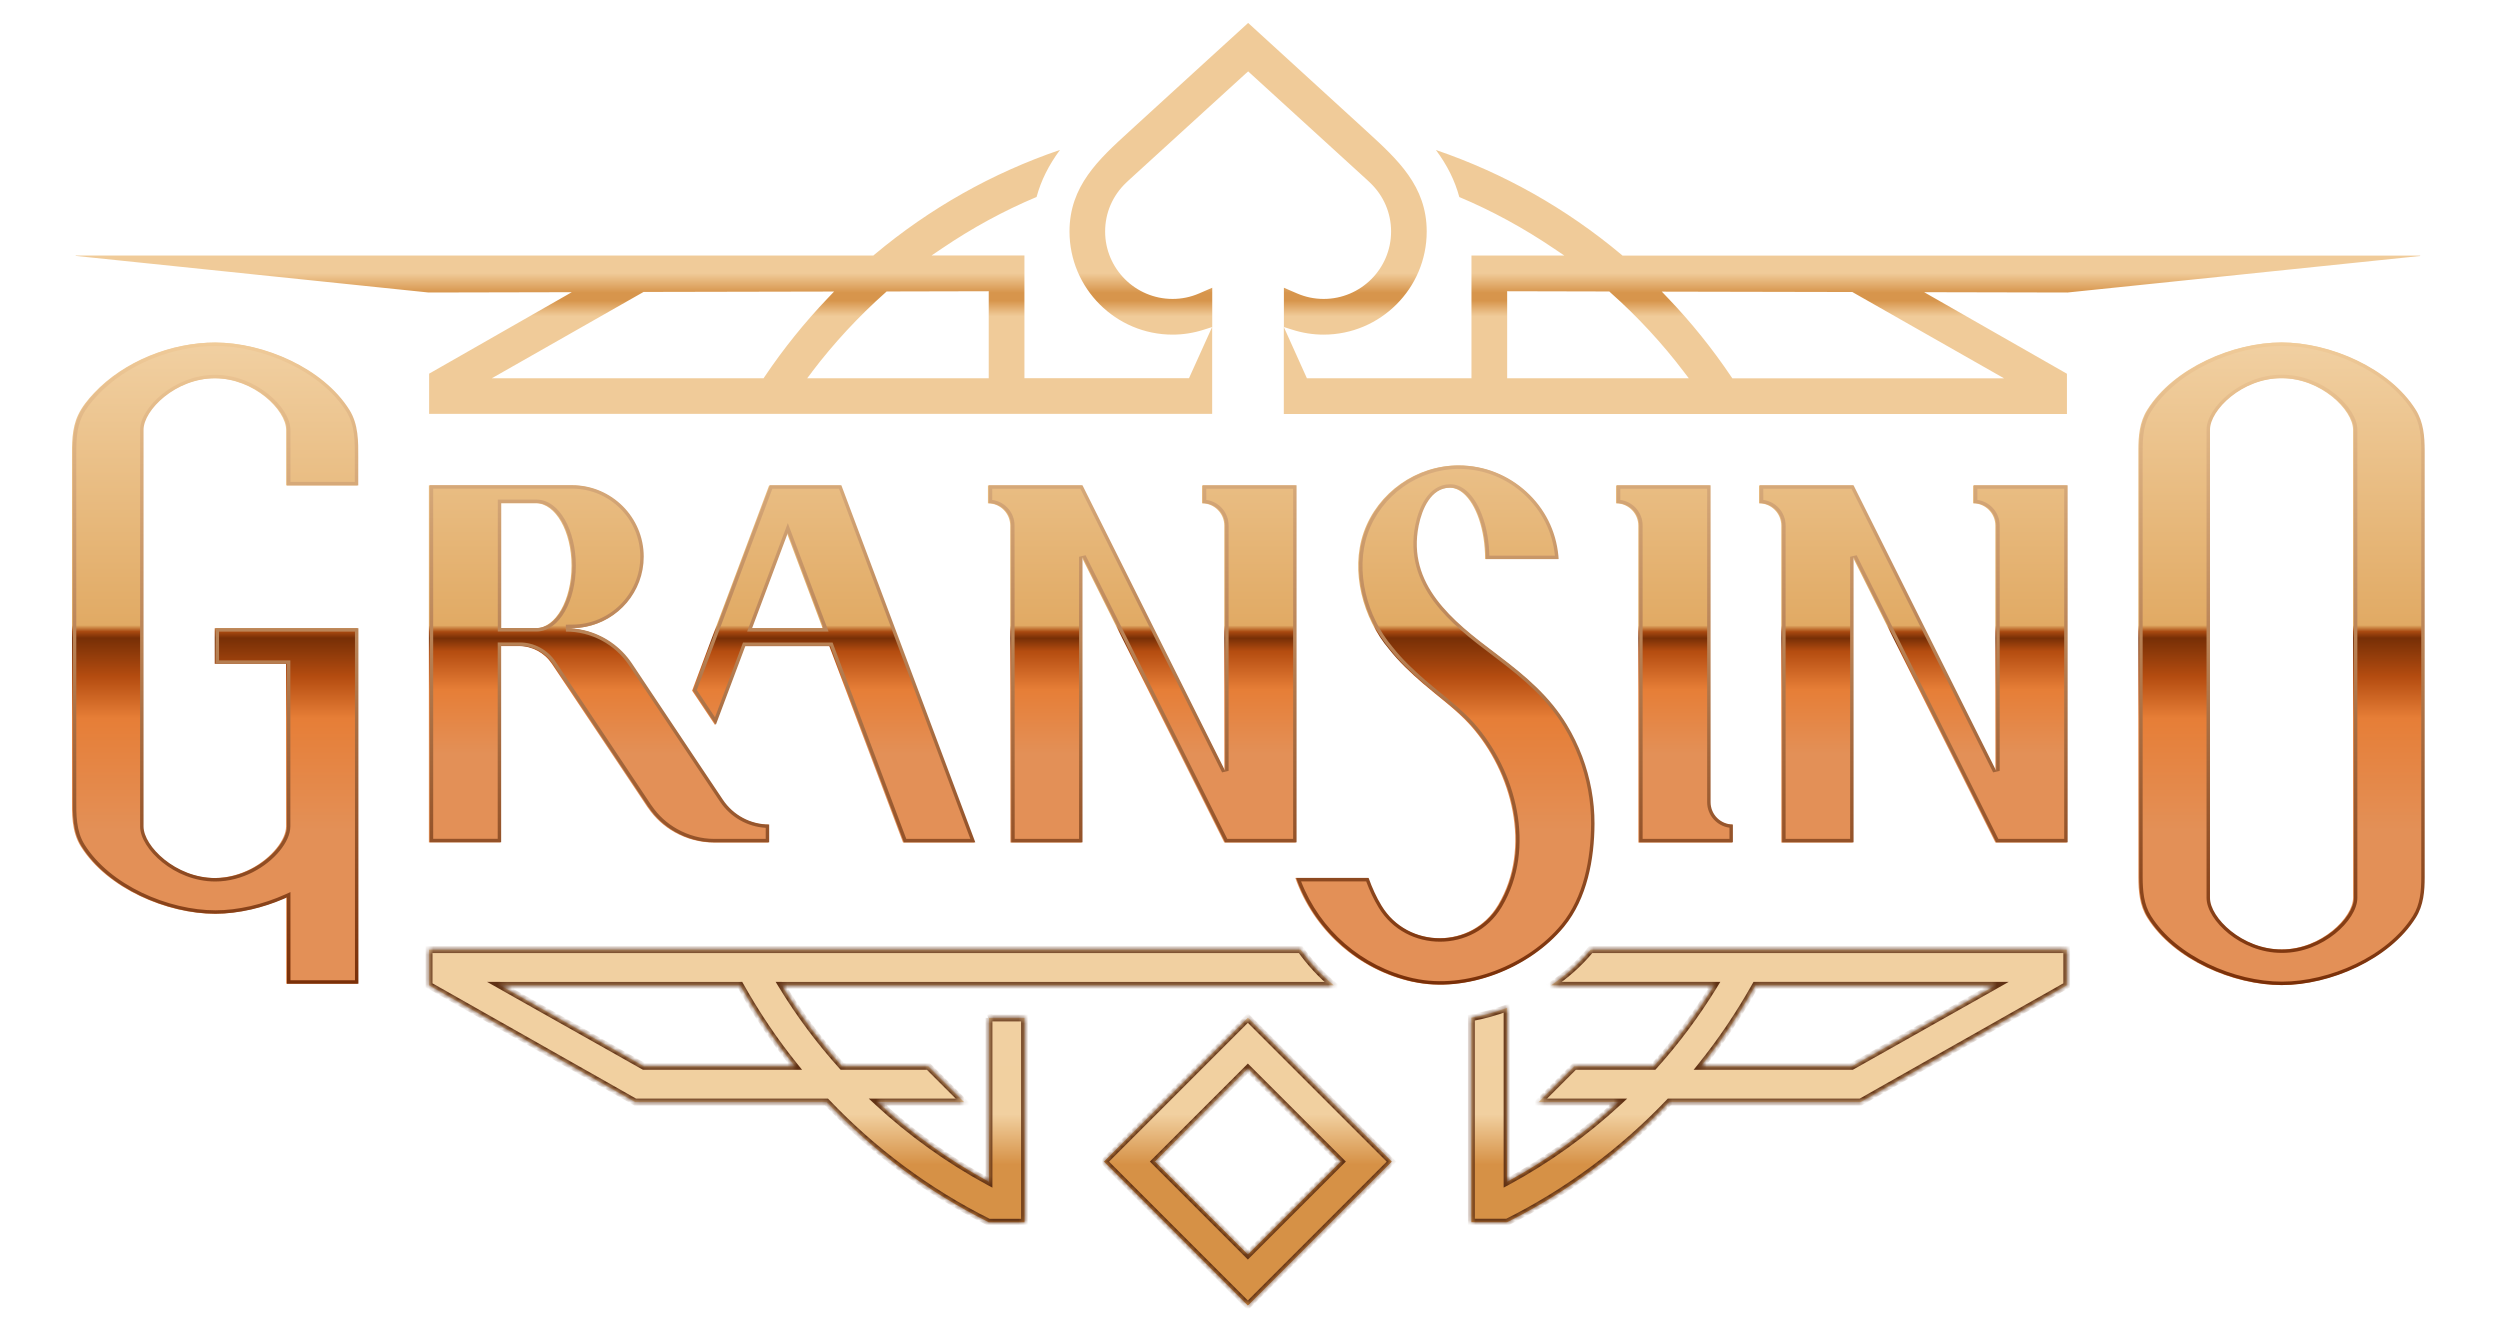 <svg id="evTY9haQ8RM1" xmlns="http://www.w3.org/2000/svg" xmlns:xlink="http://www.w3.org/1999/xlink" viewBox="0 70 300 160" shape-rendering="geometricPrecision" text-rendering="geometricPrecision">
<style>#evTY9haQ8RM41_to{animation:evTY9haQ8RM41_to__to 1350ms linear infinite normal forwards}@keyframes evTY9haQ8RM41_to__to{0%{transform:translate(-106.898px,145.382px);animation-timing-function:cubic-bezier(0.411,0,0.373,0.726)}93.333%{transform:translate(407.344px,145.049px)}100%{transform:translate(407.344px,145.049px)}}</style>
<defs><linearGradient id="evTY9haQ8RM5-fill" x1="239.177" y1="65.02" x2="239.177" y2="195.722" spreadMethod="pad" gradientUnits="userSpaceOnUse" gradientTransform="translate(0 0)"><stop id="evTY9haQ8RM5-fill-0" offset="0%" stop-color="#f2e1c2"/><stop id="evTY9haQ8RM5-fill-1" offset="44%" stop-color="#e3cda7"/><stop id="evTY9haQ8RM5-fill-2" offset="45%" stop-color="#bb8052"/><stop id="evTY9haQ8RM5-fill-3" offset="46%" stop-color="#643f27"/><stop id="evTY9haQ8RM5-fill-4" offset="48%" stop-color="#643f27"/><stop id="evTY9haQ8RM5-fill-5" offset="54%" stop-color="#bb8052"/><stop id="evTY9haQ8RM5-fill-6" offset="64%" stop-color="#d5b189"/><stop id="evTY9haQ8RM5-fill-7" offset="100%" stop-color="#d5ac89"/></linearGradient><linearGradient id="evTY9haQ8RM6-fill" x1="239.177" y1="64.984" x2="239.177" y2="195.686" spreadMethod="pad" gradientUnits="userSpaceOnUse" gradientTransform="translate(0 0)"><stop id="evTY9haQ8RM6-fill-0" offset="0%" stop-color="#f2e1c2"/><stop id="evTY9haQ8RM6-fill-1" offset="44%" stop-color="#e3cda7"/><stop id="evTY9haQ8RM6-fill-2" offset="45%" stop-color="#bb8052"/><stop id="evTY9haQ8RM6-fill-3" offset="46%" stop-color="#643f27"/><stop id="evTY9haQ8RM6-fill-4" offset="52%" stop-color="#643f27"/><stop id="evTY9haQ8RM6-fill-5" offset="58.5%" stop-color="#bb8052"/><stop id="evTY9haQ8RM6-fill-6" offset="76%" stop-color="#d5b189"/><stop id="evTY9haQ8RM6-fill-7" offset="100%" stop-color="#d5ac89"/></linearGradient><linearGradient id="evTY9haQ8RM7-fill" x1="239.353" y1="64.984" x2="239.353" y2="195.686" spreadMethod="pad" gradientUnits="userSpaceOnUse" gradientTransform="translate(0 0)"><stop id="evTY9haQ8RM7-fill-0" offset="0%" stop-color="#f5e5c9"/><stop id="evTY9haQ8RM7-fill-1" offset="100%" stop-color="#5f3013"/></linearGradient><linearGradient id="evTY9haQ8RM8-fill" x1="239.188" y1="0" x2="239.188" y2="79.528" spreadMethod="pad" gradientUnits="userSpaceOnUse" gradientTransform="translate(0 0)"><stop id="evTY9haQ8RM8-fill-0" offset="0%" stop-color="#f2e1c2"/><stop id="evTY9haQ8RM8-fill-1" offset="4.721%" stop-color="#f2e1c2"/><stop id="evTY9haQ8RM8-fill-2" offset="64%" stop-color="#f2e1c2"/><stop id="evTY9haQ8RM8-fill-3" offset="69%" stop-color="#c7a679"/><stop id="evTY9haQ8RM8-fill-4" offset="71%" stop-color="#c7a679"/><stop id="evTY9haQ8RM8-fill-5" offset="75%" stop-color="#f2e1c2"/></linearGradient><linearGradient id="evTY9haQ8RM9-fill" x1="239.18" y1="188.476" x2="239.18" y2="243.926" spreadMethod="pad" gradientUnits="userSpaceOnUse" gradientTransform="translate(0 0)"><stop id="evTY9haQ8RM9-fill-0" offset="0%" stop-color="#f5e6ca"/><stop id="evTY9haQ8RM9-fill-1" offset="33.501%" stop-color="#f5e6ca"/><stop id="evTY9haQ8RM9-fill-2" offset="51.001%" stop-color="#c6a577"/></linearGradient><linearGradient id="evTY9haQ8RM10-fill" x1="239.172" y1="202.371" x2="239.172" y2="260.823" spreadMethod="pad" gradientUnits="userSpaceOnUse" gradientTransform="translate(0 0)"><stop id="evTY9haQ8RM10-fill-0" offset="32%" stop-color="#f5e6ca"/><stop id="evTY9haQ8RM10-fill-1" offset="48%" stop-color="#c6a577"/><stop id="evTY9haQ8RM10-fill-2" offset="100%" stop-color="#c6a577"/></linearGradient><linearGradient id="evTY9haQ8RM11-fill" x1="239.172" y1="202.371" x2="239.172" y2="260.823" spreadMethod="pad" gradientUnits="userSpaceOnUse" gradientTransform="translate(0 0)"><stop id="evTY9haQ8RM11-fill-0" offset="0%" stop-color="#f5e6ca"/><stop id="evTY9haQ8RM11-fill-1" offset="33.501%" stop-color="#f5e6ca"/><stop id="evTY9haQ8RM11-fill-2" offset="51.001%" stop-color="#c6a577"/></linearGradient><linearGradient id="evTY9haQ8RM17-fill" x1="431.174" y1="185.003" x2="431.174" y2="315.703" spreadMethod="pad" gradientUnits="userSpaceOnUse" gradientTransform="translate(0 0)"><stop id="evTY9haQ8RM17-fill-0" offset="0%" stop-color="#f1d0a2"/><stop id="evTY9haQ8RM17-fill-1" offset="44%" stop-color="#e1aa64"/><stop id="evTY9haQ8RM17-fill-2" offset="45%" stop-color="#a84910"/><stop id="evTY9haQ8RM17-fill-3" offset="46%" stop-color="#772f06"/><stop id="evTY9haQ8RM17-fill-4" offset="48%" stop-color="#b44c10"/><stop id="evTY9haQ8RM17-fill-5" offset="54%" stop-color="#e67e37"/><stop id="evTY9haQ8RM17-fill-6" offset="64%" stop-color="#e39057"/><stop id="evTY9haQ8RM17-fill-7" offset="100%" stop-color="#e39057"/></linearGradient><linearGradient id="evTY9haQ8RM18-fill" x1="431.174" y1="184.967" x2="431.174" y2="315.667" spreadMethod="pad" gradientUnits="userSpaceOnUse" gradientTransform="translate(0 0)"><stop id="evTY9haQ8RM18-fill-0" offset="0%" stop-color="#f1d0a2"/><stop id="evTY9haQ8RM18-fill-1" offset="44%" stop-color="#e1aa64"/><stop id="evTY9haQ8RM18-fill-2" offset="45%" stop-color="#a84910"/><stop id="evTY9haQ8RM18-fill-3" offset="46%" stop-color="#772f06"/><stop id="evTY9haQ8RM18-fill-4" offset="52%" stop-color="#b44c10"/><stop id="evTY9haQ8RM18-fill-5" offset="58.5%" stop-color="#e67e37"/><stop id="evTY9haQ8RM18-fill-6" offset="76%" stop-color="#e39057"/><stop id="evTY9haQ8RM18-fill-7" offset="100%" stop-color="#e39057"/></linearGradient><linearGradient id="evTY9haQ8RM19-fill" x1="431.35" y1="184.967" x2="431.35" y2="315.667" spreadMethod="pad" gradientUnits="userSpaceOnUse" gradientTransform="translate(0 0)"><stop id="evTY9haQ8RM19-fill-0" offset="0%" stop-color="#f0cb99"/><stop id="evTY9haQ8RM19-fill-1" offset="100%" stop-color="#792f08"/></linearGradient><linearGradient id="evTY9haQ8RM20-fill" x1="431.185" y1="119.984" x2="431.185" y2="199.511" spreadMethod="pad" gradientUnits="userSpaceOnUse" gradientTransform="translate(0 0)"><stop id="evTY9haQ8RM20-fill-0" offset="0%" stop-color="#f0cb99"/><stop id="evTY9haQ8RM20-fill-1" offset="4.721%" stop-color="#f0cb99"/><stop id="evTY9haQ8RM20-fill-2" offset="64%" stop-color="#f0cb99"/><stop id="evTY9haQ8RM20-fill-3" offset="69%" stop-color="#d7954c"/><stop id="evTY9haQ8RM20-fill-4" offset="71%" stop-color="#d7954c"/><stop id="evTY9haQ8RM20-fill-5" offset="75%" stop-color="#f0cb99"/></linearGradient><linearGradient id="evTY9haQ8RM21-fill" x1="431.169" y1="322.353" x2="431.169" y2="380.804" spreadMethod="pad" gradientUnits="userSpaceOnUse" gradientTransform="translate(0 0)"><stop id="evTY9haQ8RM21-fill-0" offset="32%" stop-color="#f1d0a1"/><stop id="evTY9haQ8RM21-fill-1" offset="48%" stop-color="#d69146"/><stop id="evTY9haQ8RM21-fill-2" offset="100%" stop-color="#d69146"/></linearGradient><linearGradient id="evTY9haQ8RM22-fill" x1="431.169" y1="322.352" x2="431.169" y2="380.804" spreadMethod="pad" gradientUnits="userSpaceOnUse" gradientTransform="translate(0 0)"><stop id="evTY9haQ8RM22-fill-0" offset="0%" stop-color="#f1d0a1"/><stop id="evTY9haQ8RM22-fill-1" offset="33.501%" stop-color="#f1d0a0"/><stop id="evTY9haQ8RM22-fill-2" offset="51.001%" stop-color="#d69146"/></linearGradient><linearGradient id="evTY9haQ8RM30-fill" x1="239.177" y1="65.02" x2="239.177" y2="195.722" spreadMethod="pad" gradientUnits="userSpaceOnUse" gradientTransform="translate(0 0)"><stop id="evTY9haQ8RM30-fill-0" offset="0%" stop-color="#f2e1c2"/><stop id="evTY9haQ8RM30-fill-1" offset="44%" stop-color="#e3cda7"/><stop id="evTY9haQ8RM30-fill-2" offset="45%" stop-color="#bb8052"/><stop id="evTY9haQ8RM30-fill-3" offset="46%" stop-color="#643f27"/><stop id="evTY9haQ8RM30-fill-4" offset="48%" stop-color="#643f27"/><stop id="evTY9haQ8RM30-fill-5" offset="54%" stop-color="#bb8052"/><stop id="evTY9haQ8RM30-fill-6" offset="64%" stop-color="#d5b189"/><stop id="evTY9haQ8RM30-fill-7" offset="100%" stop-color="#d5ac89"/></linearGradient><linearGradient id="evTY9haQ8RM31-fill" x1="239.177" y1="64.984" x2="239.177" y2="195.686" spreadMethod="pad" gradientUnits="userSpaceOnUse" gradientTransform="translate(0 0)"><stop id="evTY9haQ8RM31-fill-0" offset="0%" stop-color="#f2e1c2"/><stop id="evTY9haQ8RM31-fill-1" offset="44%" stop-color="#e3cda7"/><stop id="evTY9haQ8RM31-fill-2" offset="45%" stop-color="#bb8052"/><stop id="evTY9haQ8RM31-fill-3" offset="46%" stop-color="#643f27"/><stop id="evTY9haQ8RM31-fill-4" offset="52%" stop-color="#643f27"/><stop id="evTY9haQ8RM31-fill-5" offset="58.5%" stop-color="#bb8052"/><stop id="evTY9haQ8RM31-fill-6" offset="76%" stop-color="#d5b189"/><stop id="evTY9haQ8RM31-fill-7" offset="100%" stop-color="#d5ac89"/></linearGradient><linearGradient id="evTY9haQ8RM32-fill" x1="239.353" y1="64.984" x2="239.353" y2="195.686" spreadMethod="pad" gradientUnits="userSpaceOnUse" gradientTransform="translate(0 0)"><stop id="evTY9haQ8RM32-fill-0" offset="0%" stop-color="#f5e5c9"/><stop id="evTY9haQ8RM32-fill-1" offset="100%" stop-color="#5f3013"/></linearGradient><linearGradient id="evTY9haQ8RM33-fill" x1="239.188" y1="0" x2="239.188" y2="79.528" spreadMethod="pad" gradientUnits="userSpaceOnUse" gradientTransform="translate(0 0)"><stop id="evTY9haQ8RM33-fill-0" offset="0%" stop-color="#f2e1c2"/><stop id="evTY9haQ8RM33-fill-1" offset="4.721%" stop-color="#f2e1c2"/><stop id="evTY9haQ8RM33-fill-2" offset="64%" stop-color="#f2e1c2"/><stop id="evTY9haQ8RM33-fill-3" offset="69%" stop-color="#c7a679"/><stop id="evTY9haQ8RM33-fill-4" offset="71%" stop-color="#c7a679"/><stop id="evTY9haQ8RM33-fill-5" offset="75%" stop-color="#f2e1c2"/></linearGradient><linearGradient id="evTY9haQ8RM34-fill" x1="239.18" y1="188.476" x2="239.18" y2="243.926" spreadMethod="pad" gradientUnits="userSpaceOnUse" gradientTransform="translate(0 0)"><stop id="evTY9haQ8RM34-fill-0" offset="0%" stop-color="#f5e6ca"/><stop id="evTY9haQ8RM34-fill-1" offset="33.501%" stop-color="#f5e6ca"/><stop id="evTY9haQ8RM34-fill-2" offset="51.001%" stop-color="#c6a577"/></linearGradient><linearGradient id="evTY9haQ8RM35-fill" x1="239.172" y1="202.371" x2="239.172" y2="260.823" spreadMethod="pad" gradientUnits="userSpaceOnUse" gradientTransform="translate(0 0)"><stop id="evTY9haQ8RM35-fill-0" offset="32%" stop-color="#f5e6ca"/><stop id="evTY9haQ8RM35-fill-1" offset="48%" stop-color="#c6a577"/><stop id="evTY9haQ8RM35-fill-2" offset="100%" stop-color="#c6a577"/></linearGradient><linearGradient id="evTY9haQ8RM36-fill" x1="239.172" y1="202.371" x2="239.172" y2="260.823" spreadMethod="pad" gradientUnits="userSpaceOnUse" gradientTransform="translate(0 0)"><stop id="evTY9haQ8RM36-fill-0" offset="0%" stop-color="#f5e6ca"/><stop id="evTY9haQ8RM36-fill-1" offset="33.501%" stop-color="#f5e6ca"/><stop id="evTY9haQ8RM36-fill-2" offset="51.001%" stop-color="#c6a577"/></linearGradient><filter id="evTY9haQ8RM42-filter" x="-150%" width="400%" y="-150%" height="400%"><feGaussianBlur id="evTY9haQ8RM42-filter-blur-0" stdDeviation="40,40" result="result"/></filter><filter id="evTY9haQ8RM44-filter" x="-150%" width="400%" y="-150%" height="400%"><feGaussianBlur id="evTY9haQ8RM44-filter-blur-0" stdDeviation="17,17" result="result"/></filter><filter id="evTY9haQ8RM46-filter" x="-150%" width="400%" y="-150%" height="400%"><feGaussianBlur id="evTY9haQ8RM46-filter-blur-0" stdDeviation="6.5,6.5" result="result"/></filter><filter id="evTY9haQ8RM48-filter" x="-150%" width="400%" y="-150%" height="400%"><feGaussianBlur id="evTY9haQ8RM48-filter-blur-0" stdDeviation="2.5,2.5" result="result"/></filter></defs><g display="none" transform="matrix(.59 0 0 0.59 8.649 72.766)"><path d="M234.379,152.149v-49.915c0-2.501-2.034-4.535-4.535-4.535v-3.631h19.059v72.621h-14.524l-29.016-58.08v58.08h-14.492l-.032-64.455c0-2.501-2.034-4.535-4.535-4.535v-3.631h19.059l29.016,58.081Zm-132.8-29.032h-1.291c5.39,0,10.425,2.695,13.427,7.181l9.263,13.879l4.648,6.972l4.599,6.874c2.098,3.147,5.632,5.035,9.409,5.035v3.631h-11.135c-2.825,0-5.536-.758-7.924-2.098-2.13-1.194-3.986-2.872-5.406-4.954l-.113-.145L97.609,130.33c-1.501-2.243-4.018-3.598-6.713-3.598h-3.776v39.941h-14.524v-72.621h28.968c8.021,0,14.557,6.52,14.557,14.524c0,8.005-6.52,14.525-14.557,14.525l.016.016Zm.033-12.717c0-7.004-3.26-12.717-7.263-12.717h-7.214v25.418h7.214c4.002,0,7.263-5.697,7.263-12.717v.016Zm52.432,16.348h-17.252l-6.003,16.025-4.648-6.972l15.654-41.733h14.524L183.56,166.689h-14.524l-14.992-39.941Zm-1.356-3.631l-7.262-19.366-7.262,19.366h14.54-.016ZM386.673,97.699c2.502,0,4.535,2.033,4.535,4.535v49.915L362.192,94.068h-19.059v3.631c2.501,0,4.535,2.033,4.535,4.535v64.455h14.524v-58.08l29.016,58.08h14.524v-72.621h-19.059v3.631Zm-72.621-3.631v3.631c2.502,0,4.535,2.033,4.535,4.535v64.455h19.059v-3.631c-2.501,0-4.535-2.033-4.535-4.534v-64.456h-19.059Z" fill="url(#evTY9haQ8RM5-fill)"/><path d="M29.039,130.343h14.508v33.083c0,2.679-2.921,6.455-7.246,8.666-2.163,1.097-4.664,1.823-7.327,1.823-8.053,0-14.589-6.487-14.589-10.489v-80.674c0-4.018,6.536-10.49,14.589-10.49c8.053,0,14.589,6.487,14.589,10.49v11.297h14.492c0-2.663,0-4.503,0-5.132.016-3.502.129-7.133-1.791-10.215C50.922,70.164,38.802,65,29.039,65C20.163,65,10.593,68.776,4.477,75.28c-1.243,1.323-2.453,2.808-3.228,4.454-1.307,2.776-1.259,5.923-1.243,8.973v68.554c-.016,3.502-.129,7.133,1.791,10.215c5.342,8.537,17.461,13.702,27.225,13.702c2.34,0,4.793-.307,7.278-.872c2.453-.565,4.906-1.388,7.262-2.453v17.558h14.524v-72.314h-29.048v7.262-.016ZM303.304,183.808c4.696-5.713,6.165-13.717,6.197-20.931.016-4.68-.855-9.328-2.501-13.701-.855-2.243-1.904-4.406-3.147-6.455-3.502-5.762-8.36-9.861-13.604-13.847-.339-.258-.694-.532-1.033-.791-8.537-6.406-17.881-13.894-15.477-25.853.662-3.276,2.47-7.714,6.423-7.714c1.001,0,1.953.404,2.825,1.146c2.598,2.211,4.437,7.375,4.437,13.379h14.783c-.339-5.342-2.647-10.135-6.584-13.718-3.615-3.292-8.408-5.325-13.685-5.325-8.537,0-16.364,5.535-19.205,13.604-2.775,7.908-.145,17.51,5.148,23.755c2.001,2.55,4.406,4.809,6.843,6.923c3.276,2.841,6.81,5.326,9.715,8.57c8.521,9.553,12.491,24.965,5.632,36.52l-.081.129c-5.325,8.86-18.461,8.892-23.803.032-1.033-1.694-1.904-3.598-2.631-5.632h-14.734c3.712,10.571,12.685,18.656,23.772,21.109h.048c10.813,2.388,23.739-2.76,30.678-11.216l-.016.016ZM478.353,86.948v86.774c0,2.872-.226,5.761-1.807,8.262-5.342,8.537-17.462,13.702-27.225,13.702-9.764,0-21.883-5.165-27.225-13.702-1.581-2.517-1.791-5.39-1.807-8.262v-86.774c0-2.873.226-5.761,1.807-8.263c5.342-8.537,17.461-13.701,27.225-13.701c9.763,0,21.883,5.164,27.225,13.701c1.581,2.518,1.791,5.39,1.807,8.263Zm-14.395-4.212c0-4.018-6.536-10.49-14.589-10.49h-.048-.049c-8.052,0-14.588,6.487-14.588,10.49v95.214c0,4.018,6.536,10.49,14.588,10.49h.049.048c8.053,0,14.589-6.488,14.589-10.49v-95.214Z" fill="url(#evTY9haQ8RM6-fill)"/><path d="M478.529,173.722c0,2.872-.226,5.761-1.807,8.262-5.342,8.537-17.462,13.702-27.225,13.702-9.764,0-21.883-5.165-27.225-13.702-1.581-2.517-1.791-5.39-1.807-8.262v-86.774c0-2.873.226-5.761,1.807-8.263c5.342-8.537,17.461-13.701,27.225-13.701c9.763,0,21.883,5.164,27.225,13.701c1.581,2.518,1.791,5.39,1.807,8.263v86.774ZM421.165,86.948v86.772c.016,2.86.232,5.555,1.7,7.892l.001.001c2.581,4.126,6.828,7.474,11.663,9.792c4.833,2.317,10.201,3.581,14.968,3.581s10.135-1.264,14.968-3.581c4.835-2.318,9.082-5.666,11.663-9.792l.002-.003c1.467-2.32,1.699-5.032,1.699-7.888v-86.772c-.016-2.861-.232-5.555-1.7-7.892l-.001-.001c-2.581-4.126-6.828-7.474-11.663-9.792-4.833-2.317-10.201-3.58-14.968-3.58s-10.135,1.263-14.968,3.58c-4.835,2.318-9.082,5.666-11.663,9.792l-.002.003c-1.468,2.321-1.699,5.033-1.699,7.889Zm43.669-4.212c0-1.183-.475-2.471-1.255-3.708-.785-1.246-1.909-2.488-3.281-3.59-2.742-2.202-6.54-3.892-10.753-3.892h-.096c-4.213,0-8.011,1.695-10.753,3.898-1.373,1.103-2.496,2.345-3.281,3.59-.78,1.236-1.255,2.522-1.255,3.701v95.214c0,1.183.475,2.471,1.255,3.707.785,1.246,1.909,2.488,3.281,3.59c2.742,2.202,6.54,3.893,10.753,3.893h.096c4.213,0,8.011-1.695,10.753-3.899c1.373-1.103,2.496-2.345,3.281-3.59.78-1.236,1.255-2.522,1.255-3.701v-95.214Zm-.7,0c0-4.018-6.536-10.49-14.589-10.49h-.096c-8.053,0-14.589,6.487-14.589,10.49v95.214c0,4.018,6.536,10.49,14.589,10.49h.096c8.053,0,14.589-6.488,14.589-10.49v-95.214ZM100.455,122.381l.009,1.4c5.156,0,9.973,2.578,12.845,6.87l13.911,20.851l4.599,6.873c2.098,3.147,5.547,5.108,9.291,5.327v2.251h-10.435c-2.698,0-5.292-.724-7.582-2.008-2.037-1.142-3.812-2.747-5.17-4.739l-.012-.018-.111-.142-19.432-29.14-.001-.001c-1.63-2.435-4.364-3.909-7.295-3.909h-4.476v39.941h-13.124v-71.221h28.267c7.636,0,13.857,6.208,13.857,13.824c0,7.617-6.206,13.824-13.857,13.824l-1.284.017Zm27.347,28.731l-13.911-20.85c-2.27-3.393-5.704-5.762-9.574-6.714-.841-.207-1.703-.348-2.578-.417-.422-.033-.847-.05-1.275-.05l1.275-.016c.888,0,1.756-.08,2.6-.232c6.797-1.226,11.957-7.172,11.957-14.293c0-8.004-6.536-14.524-14.557-14.524h-28.968v72.621h14.524v-39.941h3.776c2.695,0,5.213,1.355,6.713,3.598l19.447,29.162.113.145c1.42,2.082,3.276,3.76,5.406,4.954c2.388,1.34,5.099,2.098,7.924,2.098h11.135v-3.631c-3.776,0-7.311-1.888-9.409-5.035l-4.599-6.875Zm-27.538-31.423c1.385-2.424,2.222-5.725,2.224-9.333-.002-3.6-.839-6.901-2.224-9.327-1.374-2.404-3.377-4.082-5.739-4.082h-7.914v26.818h7.914c2.36,0,4.364-1.673,5.739-4.076Zm54.441,6.323h-18.222l-5.694,15.199-3.69-5.536l15.357-40.943h13.554l26.716,71.221h-13.029l-14.992-39.941Zm-28.388,9.753l4.648,6.972l6.003-16.025h17.252l14.992,39.941h14.524L156.495,94.032h-14.524L126.317,135.765Zm19.285-34.042l-8.272,22.058h16.561l-8.289-22.058Zm88.327,50.703l1.326-.313v-49.915c0-2.651-1.977-4.845-4.535-5.188v-2.278h17.659v71.221h-13.391L206.165,108.26l-1.326.313v57.38h-13.092l-.032-63.755c-.001-2.651-1.977-4.845-4.535-5.188v-2.278h17.926l28.823,57.694Zm-28.39-43.853l29.016,58.08h14.524v-72.621h-19.059v3.631c2.502,0,4.535,2.033,4.535,4.535v49.915L205.539,94.032h-19.059v3.631c2.501,0,4.535,2.033,4.535,4.535l.032,64.455h14.492v-58.08Zm137.77-14.541h19.059l29.016,58.081v-49.915c0-2.501-2.033-4.535-4.535-4.535v-3.631h19.059v72.621h-14.524l-29.016-58.08v58.08h-14.524v-64.455c0-2.501-2.034-4.535-4.535-4.535v-3.631Zm48.775,8.166c0-2.651-1.977-4.845-4.535-5.188v-2.278h17.659v71.221h-13.391L362.994,108.26l-1.326.313v57.38h-13.124v-63.755c0-2.651-1.977-4.845-4.535-5.188v-2.278h17.926l28.823,57.694l1.326-.313v-49.915ZM87.312,97.647v25.418h7.214c4.001,0,7.26-5.693,7.263-12.709-.003-7-3.262-12.709-7.263-12.709h-7.214ZM152.88,123.081h-14.54l7.262-19.366l7.278,19.366ZM314.928,97.01v-2.278h17.659v63.755c0,2.651,1.977,4.846,4.535,5.189v2.277h-17.659v-63.755c0-2.651-1.977-4.845-4.535-5.188Zm3.835,5.188c0-2.501-2.033-4.535-4.535-4.535v-3.631h19.059v64.455c0,2.502,2.034,4.535,4.535,4.535v3.631h-19.059v-64.455Zm-15.822,81.167l-.001-.002c4.545-5.529,6.005-13.339,6.037-20.489.016-4.591-.839-9.154-2.456-13.45-.84-2.205-1.871-4.329-3.091-6.341-3.429-5.641-8.195-9.674-13.429-13.652-.17-.13-.346-.264-.519-.397l-.002-.001c-.172-.133-.343-.264-.51-.391-4.26-3.197-8.81-6.726-11.981-10.985-3.193-4.29-5.009-9.35-3.76-15.565.34-1.684.983-3.714,2.084-5.34c1.109-1.638,2.74-2.936,5.025-2.936c1.202,0,2.309.487,3.278,1.313c1.43,1.217,2.595,3.19,3.403,5.576.75,2.214,1.208,4.83,1.273,7.635h13.332c-.486-4.86-2.677-9.206-6.296-12.499-3.494-3.181-8.121-5.143-13.214-5.143-8.24,0-15.802,5.348-18.544,13.136-2.678,7.628-.145,16.975,5.021,23.07l.009.011.008.01c1.96,2.497,4.325,4.722,6.751,6.826.972.844,1.984,1.668,3.005,2.498l.001.001c2.34,1.905,4.723,3.845,6.772,6.133v.001c8.654,9.702,12.775,25.445,5.712,37.343l-.004.007-.004.007-.075.119-.003.005c-5.598,9.304-19.384,9.339-24.999.029-.982-1.612-1.817-3.399-2.522-5.295h-13.239c3.813,9.863,12.358,17.362,22.844,19.709h.048l.074.016c10.521,2.324,23.178-2.695,29.972-10.959Zm.541.444l-.022.027c-6.948,8.43-19.848,13.556-30.642,11.172h-.048c-10.841-2.399-19.661-10.182-23.517-20.409-.087-.232-.172-.465-.255-.7h14.734c.727,2.033,1.598,3.938,2.631,5.632c5.342,8.86,18.478,8.828,23.804-.032l.08-.129c6.859-11.555,2.889-26.967-5.632-36.52-2.011-2.246-4.323-4.127-6.642-6.015v0l-.001-.001c-1.031-.839-2.064-1.68-3.072-2.554-2.437-2.114-4.841-4.373-6.843-6.923-5.293-6.245-7.923-15.847-5.148-23.755c2.841-8.069,10.668-13.604,19.205-13.604c5.277,0,10.07,2.033,13.685,5.325c3.765,3.425,6.039,7.957,6.528,13.017.022.233.041.466.056.7h-14.782c0-6.003-1.84-11.167-4.438-13.378-.872-.742-1.824-1.146-2.825-1.146-3.953,0-5.761,4.438-6.422,7.714-2.405,11.958,6.939,19.446,15.476,25.853.169.129.343.262.516.396.174.133.347.266.517.395c5.245,3.986,10.102,8.085,13.604,13.846c1.243,2.05,2.292,4.212,3.147,6.456c1.646,4.373,2.517,9.021,2.501,13.701-.032,7.195-1.493,15.177-6.16,20.887l-.022.026-.015.018.017-.016-.015.017ZM43.723,130.343h-14.508v-7.246h29.048v72.314h-14.524v-17.558c-.232.105-.466.208-.7.308-2.14.917-4.351,1.636-6.562,2.145-2.485.565-4.938.871-7.278.871-9.763,0-21.883-5.164-27.225-13.701-1.834-2.943-1.814-6.386-1.794-9.74v0c.001-.158.002-.317.003-.475v-68.554l-.001-.21c-.017-2.984-.033-6.051,1.244-8.763.775-1.646,1.985-3.131,3.228-4.454C10.769,68.776,20.339,65,29.215,65c9.764,0,21.883,5.164,27.225,13.701c1.834,2.943,1.813,6.386,1.794,9.74-.001.159-.002.317-.003.475v5.132h-14.492v-11.297c0-4.002-6.536-10.49-14.589-10.49s-14.589,6.471-14.589,10.49v80.674c0,4.002,6.536,10.489,14.589,10.489c2.663,0,5.164-.726,7.327-1.823c4.325-2.211,7.246-5.987,7.246-8.666v-33.083Zm-13.808-.7v-5.846h27.648v70.914h-13.124v-17.943l-.988.447c-2.313,1.046-4.722,1.854-7.13,2.409-2.442.555-4.842.854-7.122.854-4.767,0-10.135-1.264-14.968-3.581-4.835-2.318-9.081-5.665-11.663-9.791-1.724-2.766-1.706-6.02-1.688-9.432l.002-.41 0-68.557-.001-.141c-.016-3.04-.032-5.967,1.177-8.533.728-1.547,1.879-2.968,3.104-4.273C11.135,69.409,20.514,65.7,29.215,65.7c4.767,0,10.135,1.263,14.968,3.58c4.835,2.318,9.081,5.666,11.663,9.791c1.723,2.767,1.706,6.02,1.687,9.432l-.002.41v4.435h-13.092v-10.597c0-1.179-.476-2.465-1.255-3.701-.785-1.245-1.909-2.487-3.281-3.59-2.742-2.204-6.54-3.898-10.753-3.898-4.212,0-8.01,1.69-10.752,3.892-1.373,1.102-2.496,2.344-3.281,3.59-.78,1.237-1.255,2.525-1.255,3.708v80.674c0,1.179.476,2.465,1.255,3.701.785,1.244,1.909,2.487,3.281,3.59c2.742,2.204,6.54,3.898,10.753,3.898c2.79,0,5.4-.76,7.644-1.899l.002-.001c2.246-1.148,4.134-2.705,5.468-4.338c1.319-1.615,2.159-3.382,2.159-4.951v-33.783h-14.508Z" clip-rule="evenodd" fill="url(#evTY9haQ8RM7-fill)" fill-rule="evenodd"/><path d="M223.857,63.39c2.146,0,4.276-.339,6.342-1.001l1.727-.549v-7.988l-2.679,1.162c-1.727.742-3.534,1.113-5.39,1.113-7.569,0-13.717-6.165-13.717-13.717c0-3.776,1.516-7.294,4.276-9.925l.581-.549l23.675-21.593.355-.307.209-.194.291.274L263.46,31.953l.564.533c2.76,2.631,4.277,6.149,4.277,9.925c0,7.569-6.149,13.717-13.717,13.717-1.856,0-3.664-.371-5.391-1.113l-2.695-1.162v7.988l1.727.549c2.066.662,4.196,1.001,6.342,1.001c11.571,0,20.98-9.409,20.98-20.979c0-9.247-5.923-14.637-12.184-20.366l-1.001-.92c-4.97-4.567-9.957-9.102-14.944-13.653L239.236,0l-.048.032-8.182,7.456c-4.987,4.535-9.957,9.07-14.928,13.637l-1,.92c-6.262,5.713-12.184,11.119-12.184,20.366c0,11.571,9.408,20.979,20.979,20.979h-.016Zm181.924-8.569l-29.065-.065l29.048,16.59v8.182h-159.282v-17.687l4.696,10.425h33.471v-24.965h18.881l-2.178-1.469c-6.084-4.115-12.524-7.633-19.172-10.425-.904-3.341-2.453-6.471-4.761-9.57c13.782,4.712,26.482,11.861,37.731,21.286l.225.194h162.236v.081l-71.863,7.44.033-.016ZM328.851,72.266l-.985-1.291c-4.405-5.81-9.424-11.248-14.96-16.154l-.226-.21-20.769-.048v17.703h36.924.016ZM362.16,54.724l-38.796-.081l1.307,1.372c4.68,4.89,8.989,10.248,12.797,15.912l.242.355h55.273l-30.84-17.542.017-.016Zm-260.484.032l-29.145.065L0.765,47.381v-.081h162.235l.226-.194c11.249-9.425,23.949-16.59,37.731-21.286-2.292,3.099-3.857,6.229-4.761,9.57-6.649,2.792-13.104,6.31-19.172,10.425l-2.178,1.469h18.881v24.965h33.47l4.713-10.425v17.687h-159.266v-8.182L101.692,54.74l-.016.016Zm48.85,16.219l-.985,1.291h36.924v-17.703l-20.77.048-.225.21c-5.52,4.906-10.555,10.345-14.96,16.154h.016ZM116.232,54.724L85.393,72.266h55.272l.242-.355c3.809-5.664,8.118-11.006,12.798-15.912l1.307-1.372-38.796.081.016.016Z" fill="url(#evTY9haQ8RM8-fill)"/><path d="M186.481,202.371h7.262v41.555h-7.262c-12.41-6.181-23.545-14.508-33.002-24.449h-38.925L72.628,195.738v-7.262h177.276c1.968,2.76,4.228,5.197,6.745,7.262h-112.272c3.583,5.874,7.698,11.394,12.281,16.477h17.526l7.262,7.262h-17.59c6.826,6.31,14.427,11.781,22.658,16.235v-33.357l-.033.016Zm-39.441,9.844c-4.164-5.148-7.859-10.667-11.119-16.477h-48.818l29.226,16.477h30.711Zm161.848-23.739h96.844v7.262l-41.926,23.739h-38.925c-9.457,9.925-20.576,18.252-32.986,24.433h-.016-7.246v-41.588c2.453-.435,4.889-1.129,7.262-2.001v35.391c8.23-4.454,15.815-9.925,22.641-16.235h-16.202l7.262-7.262h16.138c4.583-5.083,8.682-10.603,12.281-16.477h-33.18c3.05-2.065,5.794-4.502,8.069-7.262h-.016Zm33.535,7.262c-3.26,5.81-6.956,11.329-11.119,16.477h30.726l29.226-16.477h-48.817-.016Z" fill="url(#evTY9haQ8RM9-fill)"/><path d="M239.172,202.371l29.226,29.226-29.226,29.226-29.226-29.226l29.226-29.226Zm0,10.264l-18.946,18.946l18.946,18.946l18.946-18.946-18.946-18.946Z" fill="url(#evTY9haQ8RM10-fill)"/><path d="M186.514,202.371h-.033l.033-.016v.016Zm7.229,0h-7.229v33.341c-8.231-4.454-15.832-9.925-22.658-16.235h17.59l-7.262-7.262h-17.526c-4.583-5.083-8.698-10.603-12.281-16.477h112.272c-2.517-2.065-4.777-4.502-6.745-7.262h-177.276v7.262l41.926,23.739h38.925c9.457,9.941,20.592,18.268,33.002,24.449h7.262v-41.555Zm-57.822-6.633c3.26,5.81,6.955,11.329,11.119,16.477h-30.711L87.103,195.738h48.818Zm269.811-7.262h-96.828c-2.275,2.76-5.019,5.197-8.069,7.262h33.18c-3.599,5.874-7.698,11.394-12.281,16.477h-16.138l-7.262,7.262h16.202c-6.826,6.31-14.411,11.781-22.641,16.235v-35.391c-2.373.872-4.809,1.566-7.262,2.001v41.588h7.246.016c12.41-6.181,23.529-14.508,32.986-24.433h38.925l41.926-23.739v-7.262Zm-74.428,23.739c4.163-5.148,7.859-10.667,11.119-16.477h.016h48.817L362.03,212.215h-30.726Zm-62.906,19.382l-29.226-29.226-29.226,29.226l29.226,29.226l29.226-29.226Zm-48.172-.016l18.946-18.946l18.946,18.946-18.946,18.946-18.946-18.946Z" clip-rule="evenodd" fill="url(#evTY9haQ8RM11-fill)" fill-rule="evenodd"/><g mask="url(#evTY9haQ8RM13)"><mask id="evTY9haQ8RM13" mask-type="luminance" x="-150%" y="-150%" height="400%" width="400%"><path d="M186.514,202.371h-.033l.033-.016v.016Zm7.229,0h-7.229v33.341c-8.231-4.454-15.832-9.925-22.658-16.235h17.59l-7.262-7.262h-17.526c-4.583-5.083-8.698-10.603-12.281-16.477h112.272c-2.517-2.065-4.777-4.502-6.745-7.262h-177.276v7.262l41.926,23.739h38.925c9.457,9.941,20.592,18.268,33.002,24.449h7.262v-41.555Zm-57.822-6.633c3.26,5.81,6.955,11.329,11.119,16.477h-30.711L87.103,195.738h48.818Zm269.811-7.262h-96.828c-2.275,2.76-5.019,5.197-8.069,7.262h33.18c-3.599,5.874-7.698,11.394-12.281,16.477h-16.138l-7.262,7.262h16.202c-6.826,6.31-14.411,11.781-22.641,16.235v-35.391c-2.373.872-4.809,1.566-7.262,2.001v41.588h7.246.016c12.41-6.181,23.529-14.508,32.986-24.433h38.925l41.926-23.739v-7.262Zm-74.428,23.739c4.163-5.148,7.859-10.667,11.119-16.477h.016h48.817L362.03,212.215h-30.726Zm-62.906,19.382l-29.226-29.226-29.226,29.226l29.226,29.226l29.226-29.226Zm-48.172-.016l18.946-18.946l18.946,18.946-18.946,18.946-18.946-18.946Z" clip-rule="evenodd" fill="#fff" fill-rule="evenodd"/></mask><path d="M186.481,202.371l-.313-.626.313,1.326v-.7Zm.033-.016h.7v-1.133l-1.014.507.314.626Zm7.229.016h.7v-.7h-.7v.7Zm-7.229,33.341l-.334.616l1.034.559v-1.175h-.7Zm-22.658-16.235v-.7h-1.789l1.314,1.214.475-.514Zm17.59,0v.7h1.69l-1.195-1.195-.495.495Zm-7.262-7.262l.495-.495-.205-.205h-.29v.7Zm-17.526,0l-.52.469.209.231h.311v-.7Zm-12.281-16.477v-.7h-1.247l.65,1.065.597-.365Zm112.272,0v.7h1.957l-1.513-1.241-.444.541Zm-6.745-7.262l.569-.406-.209-.294h-.36v.7Zm-177.276,0v-.7h-.7v.7h.7Zm0,7.262h-.7v.408l.355.201.345-.609Zm41.926,23.739l-.345.609.161.091h.184v-.7Zm38.925,0l.507-.482-.207-.218h-.3v.7Zm33.002,24.449l-.312.627.148.073h.164v-.7Zm7.262,0v.7h.7v-.7h-.7ZM147.04,212.215v.7h1.466l-.922-1.14-.544.44Zm-11.119-16.477l.61-.342-.2-.358h-.41v.7Zm-19.592,16.477l-.343.61.16.09h.183v-.7ZM87.103,195.738v-.7h-2.667l2.323,1.31.344-.61Zm221.801-7.262v-.7h-.33l-.21.255.54.445Zm96.828,0h.7v-.7h-.7v.7Zm-104.897,7.262l-.392-.579-1.89,1.279h2.282v-.7Zm33.18,0l.597.366.653-1.066h-1.25v.7Zm-12.281,16.477v.7h.311l.209-.231-.52-.469Zm-16.138,0v-.7h-.29l-.205.205.495.495Zm-7.262,7.262l-.495-.495-1.195,1.195h1.69v-.7Zm16.202,0l.475.514l1.314-1.214h-1.789v.7Zm-22.641,16.235h-.7v1.175l1.033-.559-.333-.616Zm0-35.391h.7v-1.003l-.942.346.242.657Zm-7.262,2.001l-.123-.689-.577.103v.586h.7Zm0,41.588h-.7v.7h.7v-.7Zm7.262,0v.7h.164l.148-.073-.312-.627Zm32.986-24.433v-.7h-.3l-.207.217.507.483Zm38.925,0v.7h.184l.161-.091-.345-.609Zm41.926-23.739l.345.609.355-.201v-.408h-.7Zm-63.309,0v-.7h-.41l-.201.358.611.342Zm-11.119,16.477l-.545-.44-.922,1.14h1.467v-.7Zm59.952-16.477l.344.61l2.323-1.31h-2.667v.7ZM362.03,212.215v.7h.184l.16-.09-.344-.61Zm-122.858-9.844l.495-.495-.495-.495-.495.495.495.495Zm29.226,29.226l.495.495.495-.495-.495-.495-.495.495Zm-58.452,0l-.495-.495-.495.495.495.495.495-.495Zm29.226,29.226l-.495.495.495.495.495-.495-.495-.495Zm0-48.188l.495-.495-.495-.495-.495.495.495.495Zm-18.946,18.946l-.495-.495-.495.495.495.495.495-.495Zm37.892,0l.495.495.495-.495-.495-.495-.495.495Zm-18.946,18.946l-.495.495.495.495.495-.495-.495-.495Zm-52.691-47.456h.033v-1.4h-.033v1.4Zm-.281-1.342l-.032.016.626,1.252.033-.016-.627-1.252Zm1.014.642v-.016h-1.4v.016h1.4Zm-.7.7h7.229v-1.4h-7.229v1.4Zm.7,32.641v-33.341h-1.4v33.341h1.4Zm-23.833-15.721c6.868,6.349,14.517,11.854,22.799,16.337l.667-1.232c-8.178-4.425-15.732-9.862-22.516-16.133l-.95,1.028Zm18.065-1.214h-17.59v1.4h17.59v-1.4Zm-7.757-6.067l7.262,7.262.99-.99-7.262-7.262-.99.99Zm-17.031.205h17.526v-1.4h-17.526v1.4ZM143.78,196.103c3.605,5.911,7.746,11.465,12.358,16.581l1.04-.938c-4.554-5.051-8.643-10.535-12.203-16.372l-1.195.729Zm112.869-1.065h-112.272v1.4h112.272v-1.4Zm-7.315-6.155c2.003,2.807,4.304,5.29,6.871,7.396l.888-1.082c-2.467-2.025-4.685-4.415-6.62-7.127l-1.139.813Zm-176.706.293h177.276v-1.4h-177.276v1.4Zm.7,6.562v-7.262h-1.4v7.262h1.4Zm41.571,23.13L72.972,195.129l-.69,1.218l41.926,23.739.69-1.218Zm38.58-.091h-38.925v1.4h38.925v-1.4ZM186.793,243.3c-12.335-6.144-23.404-14.422-32.807-24.305l-1.014.965c9.511,9.998,20.712,18.375,33.197,24.593l.624-1.253Zm6.95-.074h-7.262v1.4h7.262v-1.4Zm-.7-40.855v41.555h1.4v-41.555h-1.4Zm-45.459,9.404c-4.137-5.115-7.811-10.602-11.053-16.379l-1.221.685c3.278,5.841,6.996,11.393,11.186,16.574l1.088-.88Zm-31.255,1.14h30.711v-1.4h-30.711v1.4ZM86.76,196.348l29.226,16.477.687-1.22-29.226-16.477-.688,1.22Zm49.161-1.31h-48.818v1.4h48.818v-1.4Zm172.983-5.862h96.828v-1.4h-96.828v1.4Zm-7.676,7.142c3.099-2.1,5.894-4.58,8.216-7.397l-1.08-.89c-2.229,2.703-4.921,5.096-7.921,7.128l.785,1.159Zm32.787-1.28h-33.18v1.4h33.18v-1.4Zm-11.761,17.646c4.613-5.117,8.737-10.671,12.358-16.58l-1.194-.732c-3.577,5.839-7.651,11.324-12.204,16.374l1.04.938Zm-16.658.231h16.138v-1.4h-16.138v1.4Zm-6.767,7.057l7.262-7.262-.99-.99-7.262,7.262.99.99Zm15.707-1.195h-16.202v1.4h16.202v-1.4Zm-22.308,17.551c8.283-4.483,15.915-9.988,22.783-16.337l-.95-1.028c-6.784,6.272-14.322,11.708-22.499,16.133l.666,1.232Zm-1.033-36.007v35.391h1.4v-35.391h-1.4Zm-6.44,2.691c2.5-.444,4.977-1.15,7.381-2.034l-.483-1.314c-2.34.86-4.737,1.542-7.143,1.969l.245,1.379Zm.578,40.898v-41.588h-1.4v41.588h1.4Zm6.546-.7h-7.246v1.4h7.246v-1.4Zm.016,0h-.016v1.4h.016v-1.4Zm32.479-24.216c-9.403,9.868-20.457,18.146-32.791,24.29l.624,1.253c12.485-6.219,23.67-14.595,33.181-24.577l-1.014-.966Zm39.432-.217h-38.925v1.4h38.925v-1.4Zm41.581-23.648l-41.926,23.739.69,1.218l41.926-23.739-.69-1.218Zm-.355-6.653v7.262h1.4v-7.262h-1.4Zm-63.22,6.92c-3.242,5.777-6.915,11.264-11.053,16.379l1.089.88c4.19-5.181,7.907-10.733,11.185-16.574l-1.221-.685Zm.627-.358h-.016v1.4h.016v-1.4Zm48.817,0h-48.817v1.4h48.817v-1.4Zm-28.882,17.787L391.6,196.348l-.687-1.22-29.226,16.477.687,1.22Zm-31.07.09h30.726v-1.4h-30.726v1.4Zm-92.627-10.049l29.226,29.226.99-.99-29.226-29.226-.99.99Zm-28.236,29.226l29.226-29.226-.99-.99-29.226,29.226.99.99Zm29.226,28.236l-29.226-29.226-.99.99l29.226,29.226.99-.99Zm28.236-29.226l-29.226,29.226.99.99l29.226-29.226-.99-.99ZM238.677,212.14l-18.946,18.946.99.99l18.946-18.946-.99-.99Zm19.936,18.946L239.667,212.14l-.99.99l18.946,18.946.99-.99Zm-18.946,19.936l18.946-18.946-.99-.99-18.946,18.946.99.99Zm-19.936-18.946l18.946,18.946.99-.99-18.946-18.946-.99.99Z" fill="#5f3013"/></g></g><g transform="matrix(.59 0 0 0.59-104.646 1.966)"><path d="M426.376,272.131v-49.914c0-2.501-2.033-4.535-4.535-4.535v-3.631h19.059v72.621h-14.524L397.36,228.591v58.081h-14.492l-.032-64.455c0-2.501-2.033-4.535-4.535-4.535v-3.631h19.059l29.016,58.08ZM293.578,243.099h-1.291c5.39,0,10.425,2.695,13.427,7.182l9.263,13.878l4.647,6.972l4.6,6.874c2.098,3.147,5.632,5.035,9.408,5.035v3.632h-11.135c-2.824,0-5.535-.759-7.924-2.098-2.13-1.195-3.986-2.873-5.406-4.955l-.113-.145-19.446-29.161c-1.501-2.243-4.018-3.599-6.713-3.599h-3.777v39.941h-14.524v-72.62h28.968c8.02,0,14.556,6.52,14.556,14.524c0,8.005-6.52,14.524-14.556,14.524l.016.016Zm.032-12.716c0-7.004-3.26-12.717-7.262-12.717h-7.213v25.417h7.213c4.002,0,7.262-5.696,7.262-12.716v.016Zm52.432,16.347h-17.251l-6.004,16.025-4.647-6.971l15.653-41.733h14.524l27.241,72.621h-14.524L346.042,246.73Zm-1.356-3.631l-7.262-19.365-7.262,19.365h14.54-.016Zm233.983-25.417c2.501,0,4.534,2.034,4.534,4.535v49.914l-29.015-58.08h-19.059v3.631c2.501,0,4.534,2.034,4.534,4.535v64.455h14.525v-58.081l29.015,58.081h14.524v-72.621h-19.058v3.631Zm-72.621-3.631v3.631c2.502,0,4.535,2.034,4.535,4.535v64.455h19.059v-3.632c-2.501,0-4.535-2.033-4.535-4.534v-64.455h-19.059Z" fill="url(#evTY9haQ8RM17-fill)"/><path d="M221.039,250.325h14.507v33.083c0,2.678-2.92,6.455-7.245,8.666-2.163,1.097-4.664,1.823-7.327,1.823-8.053,0-14.589-6.487-14.589-10.489v-80.673c0-4.019,6.536-10.49,14.589-10.49s14.589,6.487,14.589,10.49v11.296h14.491c0-2.663,0-4.502,0-5.132.017-3.502.129-7.133-1.791-10.215-5.342-8.537-17.461-13.701-27.224-13.701-8.876,0-18.446,3.776-24.562,10.28-1.243,1.323-2.453,2.808-3.228,4.454-1.307,2.775-1.259,5.922-1.242,8.972v68.554c-.017,3.502-.129,7.133,1.791,10.215c5.342,8.537,17.461,13.701,27.224,13.701c2.34,0,4.793-.307,7.279-.871c2.453-.565,4.905-1.388,7.262-2.453v17.558h14.524v-72.314h-29.048v7.262-.016ZM495.301,303.79c4.696-5.713,6.164-13.718,6.197-20.931.016-4.68-.856-9.328-2.502-13.701-.855-2.243-1.904-4.406-3.147-6.455-3.501-5.762-8.359-9.861-13.604-13.847-.339-.258-.694-.532-1.033-.79-8.536-6.407-17.88-13.895-15.476-25.853.662-3.276,2.469-7.714,6.423-7.714c1.001,0,1.953.403,2.824,1.146c2.598,2.211,4.438,7.375,4.438,13.378h14.782c-.338-5.342-2.646-10.135-6.584-13.717-3.615-3.292-8.408-5.326-13.685-5.326-8.537,0-16.363,5.536-19.204,13.605-2.775,7.907-.145,17.509,5.148,23.754c2.001,2.55,4.406,4.81,6.843,6.924c3.276,2.84,6.81,5.325,9.715,8.569c8.52,9.553,12.49,24.965,5.632,36.52l-.081.129c-5.325,8.859-18.462,8.892-23.803.032-1.033-1.694-1.904-3.599-2.631-5.632h-14.733c3.711,10.57,12.684,18.655,23.771,21.108h.048c10.812,2.389,23.739-2.759,30.678-11.216l-.016.017Zm175.047-96.86v86.773c0,2.873-.226,5.762-1.808,8.263-5.341,8.537-17.461,13.701-27.224,13.701-9.764,0-21.883-5.164-27.225-13.701-1.581-2.517-1.791-5.39-1.807-8.263v-86.773c0-2.872.226-5.761,1.807-8.262c5.342-8.537,17.461-13.701,27.225-13.701c9.763,0,21.883,5.164,27.224,13.701c1.582,2.517,1.792,5.39,1.808,8.262Zm-14.395-4.212c0-4.018-6.536-10.489-14.589-10.489h-.048-.049c-8.052,0-14.588,6.487-14.588,10.489v95.214c0,4.018,6.536,10.489,14.588,10.489h.049.048c8.053,0,14.589-6.487,14.589-10.489v-95.214Z" fill="url(#evTY9haQ8RM18-fill)"/><path d="M670.524,293.703c0,2.873-.226,5.762-1.808,8.263-5.341,8.537-17.461,13.701-27.224,13.701s-21.883-5.164-27.225-13.701c-1.581-2.517-1.791-5.39-1.807-8.263v-86.773c0-2.872.226-5.761,1.807-8.262c5.342-8.537,17.462-13.701,27.225-13.701s21.883,5.164,27.224,13.701c1.582,2.517,1.792,5.39,1.808,8.262v86.773ZM613.16,206.93v86.771c.016,2.861.232,5.556,1.7,7.893l.001.001c2.581,4.126,6.828,7.473,11.663,9.792c4.833,2.317,10.201,3.58,14.968,3.58s10.135-1.263,14.968-3.58c4.835-2.319,9.081-5.666,11.663-9.792l.002-.003c1.467-2.321,1.699-5.033,1.699-7.889v-86.771c-.016-2.86-.232-5.555-1.7-7.892l-.001-.001c-2.582-4.126-6.828-7.474-11.663-9.792-4.833-2.317-10.201-3.58-14.968-3.58s-10.135,1.263-14.968,3.58c-4.835,2.318-9.082,5.666-11.663,9.792l-.002.003c-1.467,2.321-1.699,5.032-1.699,7.888Zm43.669-4.212c0-1.182-.475-2.47-1.255-3.707-.785-1.246-1.909-2.488-3.281-3.59-2.743-2.202-6.54-3.892-10.753-3.892h-.097c-4.212,0-8.01,1.694-10.752,3.898-1.373,1.103-2.496,2.346-3.281,3.591-.779,1.235-1.255,2.521-1.255,3.7v95.214c0,1.182.475,2.47,1.255,3.707.785,1.246,1.909,2.488,3.281,3.59c2.742,2.202,6.54,3.892,10.752,3.892h.097c4.213,0,8.011-1.695,10.753-3.898c1.372-1.103,2.496-2.346,3.281-3.591.779-1.235,1.255-2.521,1.255-3.7v-95.214Zm-.7,0c0-4.018-6.536-10.489-14.589-10.489h-.097c-8.052,0-14.588,6.487-14.588,10.489v95.214c0,4.018,6.536,10.489,14.588,10.489h.097c8.053,0,14.589-6.487,14.589-10.489v-95.214ZM292.454,242.363l.009,1.4c5.156,0,9.973,2.578,12.845,6.871l13.911,20.85l4.598,6.873c2.098,3.147,5.548,5.108,9.291,5.327v2.251h-10.435c-2.698,0-5.292-.724-7.581-2.008-2.037-1.142-3.812-2.747-5.17-4.739l-.013-.018-.11-.142-19.432-29.14-.001-.001c-1.63-2.435-4.364-3.909-7.295-3.909h-4.476v39.941h-13.124v-71.22h28.267c7.635,0,13.856,6.208,13.856,13.824c0,7.617-6.205,13.824-13.856,13.824l-1.284.016Zm27.347,28.731l-13.911-20.85c-2.27-3.393-5.704-5.761-9.575-6.714-.84-.207-1.702-.347-2.577-.417-.422-.033-.847-.05-1.275-.05l1.275-.016c.887,0,1.756-.08,2.6-.232c6.797-1.226,11.956-7.172,11.956-14.292c0-8.004-6.535-14.524-14.556-14.524h-28.967v72.62h14.524v-39.941h3.776c2.695,0,5.212,1.356,6.713,3.599l19.446,29.161.113.145c1.42,2.082,3.276,3.76,5.406,4.954c2.389,1.34,5.1,2.098,7.924,2.098h11.135v-3.631c-3.776,0-7.31-1.888-9.408-5.035l-4.599-6.875Zm-27.539-31.423c1.386-2.423,2.223-5.725,2.224-9.332-.001-3.6-.838-6.902-2.223-9.327-1.374-2.405-3.377-4.082-5.739-4.082h-7.913v26.817h7.913c2.361,0,4.364-1.673,5.738-4.076Zm54.441,6.323h-18.221l-5.694,15.199-3.691-5.536l15.358-40.942h13.554l26.715,71.22h-13.029l-14.992-39.941Zm-28.387,9.753l4.648,6.972l6.003-16.025h17.251l14.992,39.941h14.524l-27.24-72.62h-14.524l-15.654,41.732ZM337.6,221.706l-8.272,22.057h16.562l-8.29-22.057Zm88.326,50.702l1.326-.313v-49.914c0-2.651-1.977-4.846-4.535-5.189v-2.277h17.659v71.22h-13.391l-28.822-57.693-1.327.313v57.38h-13.092l-.032-63.755c0-2.65-1.977-4.845-4.534-5.188v-2.277h17.926l28.822,57.693Zm-28.39-43.853l29.016,58.08h14.524v-72.62h-19.058v3.631c2.501,0,4.534,2.033,4.534,4.535v49.914l-29.016-58.08h-19.058v3.631c2.501,0,4.534,2.033,4.534,4.535l.033,64.454h14.491v-58.08Zm137.769-14.54h19.059l29.016,58.08v-49.914c0-2.502-2.034-4.535-4.535-4.535v-3.631h19.059v72.62h-14.524l-29.016-58.08v58.08h-14.524v-64.454c0-2.502-2.034-4.535-4.535-4.535v-3.631Zm48.775,8.166c0-2.651-1.977-4.846-4.535-5.189v-2.277h17.659v71.22h-13.392L554.99,228.242l-1.326.313v57.38h-13.124v-63.754c0-2.651-1.977-4.846-4.535-5.189v-2.277h17.926l28.822,57.693l1.327-.313v-49.914ZM279.311,217.63v25.417h7.213c4.001,0,7.26-5.692,7.262-12.709-.002-7-3.261-12.708-7.262-12.708h-7.213Zm65.568,25.433h-14.54l7.262-19.365l7.278,19.365Zm162.046-26.071v-2.277h17.658v63.754c0,2.651,1.977,4.846,4.535,5.189v2.277h-17.659v-63.754c0-2.651-1.977-4.846-4.534-5.189Zm3.834,5.189c0-2.502-2.033-4.535-4.534-4.535v-3.631h19.058v64.454c0,2.502,2.034,4.535,4.535,4.535v3.631h-19.059v-64.454Zm-15.821,81.165l-.002-.001c4.546-5.53,6.006-13.339,6.038-20.489.016-4.591-.839-9.154-2.456-13.45-.841-2.205-1.871-4.329-3.091-6.341-3.429-5.641-8.196-9.674-13.429-13.651-.171-.13-.346-.265-.519-.398l-.002-.001-.017-.013c-.166-.128-.332-.255-.493-.378-4.26-3.197-8.81-6.725-11.981-10.985-3.193-4.29-5.009-9.349-3.76-15.564.34-1.685.983-3.714,2.084-5.34c1.109-1.638,2.74-2.936,5.025-2.936c1.202,0,2.309.487,3.278,1.312c1.43,1.218,2.595,3.19,3.403,5.576.749,2.214,1.208,4.83,1.273,7.636h13.331c-.485-4.86-2.676-9.207-6.296-12.5-3.493-3.181-8.12-5.143-13.213-5.143-8.24,0-15.802,5.348-18.544,13.137-2.678,7.627-.145,16.974,5.021,23.07l.009.01.008.01c1.96,2.497,4.325,4.722,6.75,6.827.973.843,1.986,1.667,3.006,2.498l.001.001c2.34,1.904,4.723,3.844,6.771,6.132l.001.001c8.654,9.702,12.774,25.445,5.712,37.343l-.004.007-.004.007-.075.118-.003.006c-5.598,9.304-19.384,9.339-24.999.029-.982-1.612-1.817-3.4-2.521-5.295h-13.24c3.813,9.863,12.358,17.362,22.844,19.708h.048l.074.017c10.521,2.323,23.178-2.695,29.972-10.96Zm.541.445l-.022.026c-6.948,8.43-19.848,13.556-30.642,11.172h-.048c-10.841-2.398-19.66-10.182-23.516-20.408-.088-.232-.173-.466-.255-.7h14.734c.726,2.033,1.597,3.937,2.63,5.632c5.342,8.86,18.478,8.827,23.803-.032l.081-.13c6.859-11.554,2.889-26.966-5.632-36.519-2.011-2.246-4.323-4.127-6.642-6.015h-.001c-1.031-.84-2.064-1.68-3.072-2.555-2.437-2.114-4.841-4.373-6.843-6.923-5.293-6.245-7.923-15.847-5.148-23.755c2.841-8.068,10.668-13.604,19.205-13.604c5.277,0,10.069,2.034,13.684,5.326c3.765,3.425,6.04,7.957,6.529,13.017.022.232.041.465.056.7h-14.783c0-6.003-1.839-11.168-4.438-13.378-.871-.743-1.823-1.146-2.824-1.146-3.953,0-5.761,4.438-6.422,7.714-2.405,11.958,6.939,19.446,15.476,25.852.169.13.343.263.516.396.174.133.347.266.517.395c5.244,3.986,10.102,8.085,13.604,13.846c1.242,2.05,2.291,4.212,3.147,6.456c1.646,4.373,2.517,9.021,2.501,13.701-.032,7.195-1.493,15.176-6.161,20.886l-.021.027-.015.017.016-.016-.014.018ZM235.723,250.325h-14.508v-7.246h29.048v72.314h-14.524v-17.558c-.233.105-.466.207-.7.308-2.14.917-4.351,1.636-6.562,2.145-2.485.564-4.938.871-7.278.871-9.764,0-21.883-5.164-27.225-13.701-1.833-2.943-1.813-6.386-1.794-9.74v0c.001-.159.002-.317.003-.475v-68.554l-.001-.209c-.017-2.985-.034-6.051,1.244-8.763.774-1.646,1.984-3.131,3.227-4.454c6.116-6.504,15.686-10.28,24.562-10.28c9.763,0,21.883,5.164,27.224,13.701c1.834,2.943,1.814,6.386,1.794,9.74-.001.158-.002.317-.002.475v5.132h-14.492v-11.297c0-4.002-6.536-10.489-14.589-10.489-8.052,0-14.588,6.471-14.588,10.489v80.673c0,4.003,6.536,10.49,14.588,10.49c2.663,0,5.164-.726,7.327-1.824c4.325-2.21,7.246-5.987,7.246-8.666v-33.082Zm-13.808-.7v-5.846h27.648v70.914h-13.124v-17.943l-.988.447c-2.314,1.046-4.723,1.854-7.131,2.408-2.442.555-4.842.854-7.121.854-4.768,0-10.135-1.263-14.968-3.58-4.835-2.318-9.081-5.666-11.663-9.791-1.723-2.767-1.706-6.02-1.687-9.432l.002-.41v-68.557l-.001-.141c-.016-3.04-.032-5.966,1.177-8.533.728-1.547,1.879-2.968,3.104-4.273c5.972-6.35,15.351-10.059,24.052-10.059c4.767,0,10.135,1.263,14.968,3.58c4.834,2.318,9.081,5.666,11.662,9.791c1.724,2.767,1.706,6.02,1.688,9.432l-.002.41v4.435h-13.092v-10.597c0-1.179-.476-2.465-1.255-3.7-.785-1.245-1.909-2.488-3.281-3.591-2.742-2.203-6.54-3.898-10.753-3.898-4.212,0-8.01,1.69-10.752,3.892-1.373,1.102-2.496,2.344-3.281,3.59-.78,1.237-1.255,2.525-1.255,3.707v80.673c0,1.18.475,2.466,1.255,3.701.785,1.245,1.908,2.488,3.281,3.591c2.742,2.203,6.539,3.898,10.752,3.898c2.791,0,5.4-.761,7.644-1.899l.001-.001c2.246-1.148,4.134-2.705,5.469-4.338c1.319-1.615,2.159-3.383,2.159-4.952v-33.782h-14.508Z" clip-rule="evenodd" fill="url(#evTY9haQ8RM19-fill)" fill-rule="evenodd"/><path d="M415.854,183.373c2.147,0,4.277-.339,6.343-1l1.726-.549v-7.988l-2.679,1.162c-1.726.742-3.534,1.113-5.39,1.113-7.568,0-13.717-6.164-13.717-13.717c0-3.776,1.517-7.294,4.277-9.925l.581-.548l23.674-21.593.355-.306.21-.194.29.274l23.933,21.835.564.532c2.76,2.631,4.277,6.149,4.277,9.925c0,7.569-6.149,13.717-13.717,13.717-1.856,0-3.664-.371-5.39-1.113l-2.695-1.162v7.988l1.726.549c2.066.661,4.196,1,6.343,1c11.57,0,20.979-9.408,20.979-20.979c0-9.247-5.923-14.637-12.184-20.366l-1.001-.92c-4.97-4.567-9.957-9.101-14.943-13.652l-8.182-7.472-.049.032-8.182,7.456c-4.986,4.535-9.957,9.069-14.927,13.636l-1.001.92c-6.261,5.713-12.184,11.119-12.184,20.366c0,11.571,9.409,20.979,20.979,20.979h-.016Zm181.922-8.569l-29.064-.064l29.048,16.589v8.182h-159.28v-17.687l4.696,10.425h33.47v-24.965h18.881l-2.179-1.469c-6.084-4.115-12.523-7.633-19.172-10.425-.903-3.34-2.452-6.471-4.76-9.569c13.781,4.712,26.482,11.861,37.73,21.285l.226.194h162.233v.081l-71.861,7.439.032-.016Zm-76.929,17.445l-.984-1.291c-4.406-5.81-9.425-11.248-14.96-16.154l-.226-.21-20.769-.048v17.703h36.923.016Zm33.308-17.542l-38.795-.08l1.307,1.371c4.68,4.89,8.989,10.248,12.798,15.912l.242.355h55.272l-30.84-17.542.016-.016Zm-260.48.033l-29.145.064-71.765-7.439v-.081h162.234l.226-.194c11.248-9.424,23.948-16.589,37.73-21.286-2.292,3.099-3.857,6.23-4.761,9.57-6.649,2.792-13.104,6.31-19.172,10.425l-2.178,1.469h18.881v24.965h33.47l4.712-10.425v17.687h-159.264v-8.182l29.048-16.59-.016.017Zm48.849,16.218l-.984,1.291h36.923v-17.703l-20.769.048-.226.21c-5.519,4.906-10.554,10.344-14.96,16.154h.016Zm-34.293-16.251l-30.839,17.542h55.272l.242-.355c3.808-5.664,8.117-11.006,12.797-15.912l1.307-1.372-38.795.081.016.016Z" fill="url(#evTY9haQ8RM20-fill)"/><path d="M431.169,322.353l29.226,29.225-29.226,29.226-29.226-29.226l29.226-29.225Zm0,10.263l-18.946,18.946l18.946,18.946l18.946-18.946-18.946-18.946Z" fill="url(#evTY9haQ8RM21-fill)"/><path d="M378.511,322.352h-.032l.032-.016v.016Zm7.23,0h-7.23v33.341c-8.23-4.454-15.831-9.925-22.657-16.235h17.59l-7.262-7.262h-17.526c-4.583-5.083-8.698-10.602-12.281-16.476h112.271c-2.517-2.066-4.777-4.503-6.745-7.262h-177.274v7.262l41.926,23.738h38.924c9.457,9.941,20.592,18.268,33.002,24.449h7.262v-41.555Zm-57.822-6.632c3.26,5.809,6.956,11.328,11.119,16.476h-30.71L279.102,315.72h48.817Zm269.808-7.262h-96.827c-2.275,2.759-5.018,5.196-8.068,7.262h33.179c-3.599,5.874-7.698,11.393-12.281,16.476h-16.138l-7.262,7.262h16.203c-6.827,6.31-14.412,11.781-22.642,16.235v-35.39c-2.372.871-4.809,1.565-7.262,2.001v41.587h7.246.016c12.41-6.181,23.529-14.508,32.986-24.433h38.924l41.926-23.738v-7.262ZM523.3,332.196c4.163-5.148,7.859-10.667,11.119-16.476h.016h48.817l-29.226,16.476h-30.726Zm-62.905,19.382l-29.226-29.225-29.225,29.225l29.225,29.226l29.226-29.226Zm-48.172-.016l18.946-18.946l18.946,18.946-18.946,18.946-18.946-18.946Z" clip-rule="evenodd" fill="url(#evTY9haQ8RM22-fill)" fill-rule="evenodd"/><g mask="url(#evTY9haQ8RM24)"><mask id="evTY9haQ8RM24" mask-type="luminance" x="-150%" y="-150%" height="400%" width="400%"><path d="M378.511,322.352h-.032l.032-.016v.016Zm7.23,0h-7.23v33.341c-8.23-4.454-15.831-9.925-22.657-16.235h17.59l-7.262-7.262h-17.526c-4.583-5.083-8.698-10.602-12.281-16.476h112.271c-2.517-2.066-4.777-4.503-6.745-7.262h-177.274v7.262l41.926,23.738h38.924c9.457,9.941,20.592,18.268,33.002,24.449h7.262v-41.555Zm-57.822-6.632c3.26,5.809,6.956,11.328,11.119,16.476h-30.71L279.102,315.72h48.817Zm269.808-7.262h-96.827c-2.275,2.759-5.018,5.196-8.068,7.262h33.179c-3.599,5.874-7.698,11.393-12.281,16.476h-16.138l-7.262,7.262h16.203c-6.827,6.31-14.412,11.781-22.642,16.235v-35.39c-2.372.871-4.809,1.565-7.262,2.001v41.587h7.246.016c12.41-6.181,23.529-14.508,32.986-24.433h38.924l41.926-23.738v-7.262ZM523.3,332.196c4.163-5.148,7.859-10.667,11.119-16.476h.016h48.817l-29.226,16.476h-30.726Zm-62.905,19.382l-29.226-29.225-29.225,29.225l29.225,29.226l29.226-29.226Zm-48.172-.016l18.946-18.946l18.946,18.946-18.946,18.946-18.946-18.946Z" clip-rule="evenodd" fill="#fff" fill-rule="evenodd"/></mask><path d="M378.479,322.352l-.313-.626.313,1.326v-.7Zm.032-.016h.7v-1.133l-1.013.507.313.626Zm7.23.016h.7v-.7h-.7v.7Zm-7.23,33.341l-.333.616l1.033.559v-1.175h-.7Zm-22.657-16.235v-.7h-1.789l1.314,1.214.475-.514Zm17.59,0v.7h1.69l-1.195-1.195-.495.495Zm-7.262-7.262l.495-.495-.205-.205h-.29v.7Zm-17.526,0l-.52.469.209.231h.311v-.7ZM336.375,315.72v-.7h-1.246l.649,1.064.597-.364Zm112.271,0v.7h1.957l-1.513-1.242-.444.542Zm-6.745-7.262l.569-.407-.209-.293h-.36v.7Zm-177.274,0v-.7h-.7v.7h.7Zm0,7.262h-.7v.408l.355.201.345-.609Zm41.926,23.738l-.345.609.16.091h.185v-.7Zm38.924,0l.507-.482-.207-.218h-.3v.7Zm33.002,24.449l-.312.627.147.073h.165v-.7Zm7.262,0v.7h.7v-.7h-.7Zm-46.703-31.711v.7h1.467l-.923-1.14-.544.44ZM327.919,315.72l.611-.343-.201-.357h-.41v.7Zm-19.591,16.476l-.344.61.16.09h.184v-.7ZM279.102,315.72v-.7h-2.667l2.323,1.309.344-.609ZM500.9,308.458v-.7h-.33l-.21.254.54.446Zm96.827,0h.7v-.7h-.7v.7ZM492.832,315.72l-.393-.58-1.889,1.28h2.282v-.7Zm33.179,0l.597.365.653-1.065h-1.25v.7ZM513.73,332.196v.7h.311l.209-.231-.52-.469Zm-16.138,0v-.7h-.29l-.205.205.495.495Zm-7.262,7.262l-.495-.495-1.195,1.195h1.69v-.7Zm16.203,0l.475.514l1.313-1.214h-1.788v.7Zm-22.642,16.235h-.7v1.175l1.033-.559-.333-.616Zm0-35.39h.7v-1.003l-.941.346.241.657Zm-7.262,2.001l-.122-.689-.578.102v.587h.7Zm0,41.587h-.7v.7h.7v-.7Zm7.262,0v.7h.165l.147-.073-.312-.627Zm32.986-24.433v-.7h-.3l-.207.217.507.483Zm38.924,0v.7h.185l.16-.091-.345-.609Zm41.926-23.738l.345.609.355-.201v-.408h-.7Zm-63.308,0v-.7h-.41l-.201.357.611.343ZM523.3,332.196l-.545-.44-.922,1.14h1.467v-.7Zm59.952-16.476l.343.609l2.324-1.309h-2.667v.7Zm-29.226,16.476v.7h.184l.16-.09-.344-.61Zm-122.857-9.843l.495-.495-.495-.495-.495.495.495.495Zm29.226,29.225l.495.495.495-.495-.495-.495-.495.495Zm-58.451,0l-.495-.495-.495.495.495.495.495-.495Zm29.225,29.226l-.495.495.495.495.495-.495-.495-.495Zm0-48.188l.495-.495-.495-.495-.495.495.495.495Zm-18.946,18.946l-.495-.495-.495.495.495.495.495-.495Zm37.892,0l.495.495.495-.495-.495-.495-.495.495Zm-18.946,18.946l-.495.495.495.495.495-.495-.495-.495Zm-52.69-47.456h.032v-1.4h-.032v1.4Zm-.281-1.342l-.032.016.626,1.252.032-.016-.626-1.252Zm1.013.642v-.016h-1.4v.016h1.4Zm-.7.7h7.23v-1.4h-7.23v1.4Zm.7,32.641v-33.341h-1.4v33.341h1.4Zm-23.832-15.721c6.868,6.349,14.516,11.854,22.799,16.337l.666-1.232c-8.178-4.425-15.731-9.862-22.515-16.133l-.95,1.028Zm18.065-1.214h-17.59v1.4h17.59v-1.4Zm-7.757-6.067l7.262,7.262.99-.99-7.262-7.262-.99.99Zm-17.031.205h17.526v-1.4h-17.526v1.4Zm-12.878-16.812c3.605,5.911,7.746,11.465,12.358,16.581l1.04-.937c-4.554-5.052-8.643-10.536-12.203-16.373l-1.195.729Zm112.868-1.064h-112.271v1.4h112.271v-1.4Zm-7.315-6.156c2.002,2.807,4.304,5.29,6.871,7.397l.888-1.083c-2.467-2.024-4.685-4.415-6.62-7.127l-1.139.813Zm-176.704.294h177.274v-1.4h-177.274v1.4Zm.7,6.562v-7.262h-1.4v7.262h1.4Zm41.571,23.129L264.971,315.11l-.689,1.219l41.926,23.738.69-1.218Zm38.579-.091h-38.924v1.4h38.924v-1.4Zm33.314,24.522c-12.335-6.143-23.404-14.421-32.807-24.304l-1.014.965c9.511,9.998,20.712,18.375,33.197,24.593l.624-1.254Zm6.95-.073h-7.262v1.4h7.262v-1.4Zm-.7-40.855v41.555h1.4v-41.555h-1.4Zm-45.459,9.404c-4.137-5.115-7.81-10.601-11.052-16.379l-1.221.685c3.277,5.842,6.995,11.394,11.185,16.574l1.088-.88Zm-31.254,1.14h30.71v-1.4h-30.71v1.4Zm-29.57-16.567l29.226,16.477.688-1.22-29.226-16.476-.688,1.219Zm49.161-1.309h-48.817v1.4h48.817v-1.4ZM500.9,309.158h96.827v-1.4h-96.827v1.4Zm-7.676,7.141c3.1-2.099,5.894-4.58,8.216-7.396l-1.08-.891c-2.228,2.703-4.921,5.096-7.921,7.128l.785,1.159Zm32.787-1.279h-33.179v1.4h33.179v-1.4ZM514.25,332.665c4.613-5.116,8.737-10.67,12.358-16.58l-1.194-.731c-3.577,5.839-7.651,11.323-12.204,16.374l1.04.937Zm-16.658.231h16.138v-1.4h-16.138v1.4Zm-6.767,7.057l7.262-7.262-.99-.99-7.262,7.262.99.99Zm15.708-1.195h-16.203v1.4h16.203v-1.4Zm-22.309,17.551c8.283-4.483,15.916-9.988,22.784-16.337l-.951-1.028c-6.784,6.272-14.321,11.708-22.499,16.133l.666,1.232Zm-1.033-36.006v35.39h1.4v-35.39h-1.4Zm-6.439,2.69c2.499-.444,4.976-1.15,7.381-2.033l-.483-1.314c-2.34.859-4.737,1.541-7.143,1.969l.245,1.378Zm.577,40.898v-41.587h-1.4v41.587h1.4Zm6.546-.7h-7.246v1.4h7.246v-1.4Zm.016,0h-.016v1.4h.016v-1.4Zm32.479-24.216c-9.403,9.868-20.456,18.146-32.791,24.289l.624,1.254c12.486-6.219,23.67-14.595,33.181-24.577l-1.014-.966Zm39.431-.217h-38.924v1.4h38.924v-1.4Zm41.581-23.648l-41.926,23.739.69,1.218l41.926-23.738-.69-1.219Zm-.355-6.652v7.262h1.4v-7.262h-1.4Zm-63.219,6.919c-3.242,5.778-6.915,11.264-11.053,16.379l1.089.88c4.19-5.18,7.907-10.732,11.185-16.574l-1.221-.685Zm.627-.357h-.016v1.4h.016v-1.4Zm48.817,0h-48.817v1.4h48.817v-1.4ZM554.37,332.806l29.225-16.477-.687-1.219-29.226,16.476.688,1.22Zm-31.07.09h30.726v-1.4h-30.726v1.4Zm-92.626-10.049L459.9,352.073l.99-.99-29.226-29.225-.99.989Zm-28.235,29.226l29.225-29.226-.99-.989-29.225,29.225.99.99Zm29.225,28.236l-29.225-29.226-.99.99l29.225,29.226.99-.99ZM459.9,351.083l-29.226,29.226.99.99l29.226-29.226-.99-.99Zm-29.226-18.962l-18.946,18.946.99.99l18.946-18.946-.99-.99Zm19.936,18.946l-18.946-18.946-.99.99l18.946,18.946.99-.99Zm-18.946,19.936l18.946-18.946-.99-.99-18.946,18.946.99.99Zm-19.936-18.946l18.946,18.946.99-.99-18.946-18.946-.99.99Z" fill="#5f3013"/></g></g><g mask="url(#evTY9haQ8RM28)"><mask id="evTY9haQ8RM28" mask-type="luminance" x="-150%" y="-150%" height="400%" width="400%"><g transform="matrix(.59 0 0 0.59 8.82 72.766)"><path d="M234.379,152.149v-49.915c0-2.501-2.034-4.535-4.535-4.535v-3.631h19.059v72.621h-14.524l-29.016-58.08v58.08h-14.492l-.032-64.455c0-2.501-2.034-4.535-4.535-4.535v-3.631h19.059l29.016,58.081Zm-132.8-29.032h-1.291c5.39,0,10.425,2.695,13.427,7.181l9.263,13.879l4.648,6.972l4.599,6.874c2.098,3.147,5.632,5.035,9.409,5.035v3.631h-11.135c-2.825,0-5.536-.758-7.924-2.098-2.13-1.194-3.986-2.872-5.406-4.954l-.113-.145L97.609,130.33c-1.501-2.243-4.018-3.598-6.713-3.598h-3.776v39.941h-14.524v-72.621h28.968c8.021,0,14.557,6.52,14.557,14.524c0,8.005-6.52,14.525-14.557,14.525l.016.016Zm.033-12.717c0-7.004-3.26-12.717-7.263-12.717h-7.214v25.418h7.214c4.002,0,7.263-5.697,7.263-12.717v.016Zm52.432,16.348h-17.252l-6.003,16.025-4.648-6.972l15.654-41.733h14.524L183.56,166.689h-14.524l-14.992-39.941Zm-1.356-3.631l-7.262-19.366-7.262,19.366h14.54-.016ZM386.673,97.699c2.502,0,4.535,2.033,4.535,4.535v49.915L362.192,94.068h-19.059v3.631c2.501,0,4.535,2.033,4.535,4.535v64.455h14.524v-58.08l29.016,58.08h14.524v-72.621h-19.059v3.631Zm-72.621-3.631v3.631c2.502,0,4.535,2.033,4.535,4.535v64.455h19.059v-3.631c-2.501,0-4.535-2.033-4.535-4.534v-64.456h-19.059Z" fill="url(#evTY9haQ8RM30-fill)"/><path d="M29.039,130.343h14.508v33.083c0,2.679-2.921,6.455-7.246,8.666-2.163,1.097-4.664,1.823-7.327,1.823-8.053,0-14.589-6.487-14.589-10.489v-80.674c0-4.018,6.536-10.49,14.589-10.49c8.053,0,14.589,6.487,14.589,10.49v11.297h14.492c0-2.663,0-4.503,0-5.132.016-3.502.129-7.133-1.791-10.215C50.922,70.164,38.802,65,29.039,65C20.163,65,10.593,68.776,4.477,75.28c-1.243,1.323-2.453,2.808-3.228,4.454-1.307,2.776-1.259,5.923-1.243,8.973v68.554c-.016,3.502-.129,7.133,1.791,10.215c5.342,8.537,17.461,13.702,27.225,13.702c2.34,0,4.793-.307,7.278-.872c2.453-.565,4.906-1.388,7.262-2.453v17.558h14.524v-72.314h-29.048v7.262-.016ZM303.304,183.808c4.696-5.713,6.165-13.717,6.197-20.931.016-4.68-.855-9.328-2.501-13.701-.855-2.243-1.904-4.406-3.147-6.455-3.502-5.762-8.36-9.861-13.604-13.847-.339-.258-.694-.532-1.033-.791-8.537-6.406-17.881-13.894-15.477-25.853.662-3.276,2.47-7.714,6.423-7.714c1.001,0,1.953.404,2.825,1.146c2.598,2.211,4.437,7.375,4.437,13.379h14.783c-.339-5.342-2.647-10.135-6.584-13.718-3.615-3.292-8.408-5.325-13.685-5.325-8.537,0-16.364,5.535-19.205,13.604-2.775,7.908-.145,17.51,5.148,23.755c2.001,2.55,4.406,4.809,6.843,6.923c3.276,2.841,6.81,5.326,9.715,8.57c8.521,9.553,12.491,24.965,5.632,36.52l-.081.129c-5.325,8.86-18.461,8.892-23.803.032-1.033-1.694-1.904-3.598-2.631-5.632h-14.734c3.712,10.571,12.685,18.656,23.772,21.109h.048c10.813,2.388,23.739-2.76,30.678-11.216l-.016.016ZM478.353,86.948v86.774c0,2.872-.226,5.761-1.807,8.262-5.342,8.537-17.462,13.702-27.225,13.702-9.764,0-21.883-5.165-27.225-13.702-1.581-2.517-1.791-5.39-1.807-8.262v-86.774c0-2.873.226-5.761,1.807-8.263c5.342-8.537,17.461-13.701,27.225-13.701c9.763,0,21.883,5.164,27.225,13.701c1.581,2.518,1.791,5.39,1.807,8.263Zm-14.395-4.212c0-4.018-6.536-10.49-14.589-10.49h-.048-.049c-8.052,0-14.588,6.487-14.588,10.49v95.214c0,4.018,6.536,10.49,14.588,10.49h.049.048c8.053,0,14.589-6.488,14.589-10.49v-95.214Z" fill="url(#evTY9haQ8RM31-fill)"/><path d="M478.529,173.722c0,2.872-.226,5.761-1.807,8.262-5.342,8.537-17.462,13.702-27.225,13.702-9.764,0-21.883-5.165-27.225-13.702-1.581-2.517-1.791-5.39-1.807-8.262v-86.774c0-2.873.226-5.761,1.807-8.263c5.342-8.537,17.461-13.701,27.225-13.701c9.763,0,21.883,5.164,27.225,13.701c1.581,2.518,1.791,5.39,1.807,8.263v86.774ZM421.165,86.948v86.772c.016,2.86.232,5.555,1.7,7.892l.001.001c2.581,4.126,6.828,7.474,11.663,9.792c4.833,2.317,10.201,3.581,14.968,3.581s10.135-1.264,14.968-3.581c4.835-2.318,9.082-5.666,11.663-9.792l.002-.003c1.467-2.32,1.699-5.032,1.699-7.888v-86.772c-.016-2.861-.232-5.555-1.7-7.892l-.001-.001c-2.581-4.126-6.828-7.474-11.663-9.792-4.833-2.317-10.201-3.58-14.968-3.58s-10.135,1.263-14.968,3.58c-4.835,2.318-9.082,5.666-11.663,9.792l-.002.003c-1.468,2.321-1.699,5.033-1.699,7.889Zm43.669-4.212c0-1.183-.475-2.471-1.255-3.708-.785-1.246-1.909-2.488-3.281-3.59-2.742-2.202-6.54-3.892-10.753-3.892h-.096c-4.213,0-8.011,1.695-10.753,3.898-1.373,1.103-2.496,2.345-3.281,3.59-.78,1.236-1.255,2.522-1.255,3.701v95.214c0,1.183.475,2.471,1.255,3.707.785,1.246,1.909,2.488,3.281,3.59c2.742,2.202,6.54,3.893,10.753,3.893h.096c4.213,0,8.011-1.695,10.753-3.899c1.373-1.103,2.496-2.345,3.281-3.59.78-1.236,1.255-2.522,1.255-3.701v-95.214Zm-.7,0c0-4.018-6.536-10.49-14.589-10.49h-.096c-8.053,0-14.589,6.487-14.589,10.49v95.214c0,4.018,6.536,10.49,14.589,10.49h.096c8.053,0,14.589-6.488,14.589-10.49v-95.214ZM100.455,122.381l.009,1.4c5.156,0,9.973,2.578,12.845,6.87l13.911,20.851l4.599,6.873c2.098,3.147,5.547,5.108,9.291,5.327v2.251h-10.435c-2.698,0-5.292-.724-7.582-2.008-2.037-1.142-3.812-2.747-5.17-4.739l-.012-.018-.111-.142-19.432-29.14-.001-.001c-1.63-2.435-4.364-3.909-7.295-3.909h-4.476v39.941h-13.124v-71.221h28.267c7.636,0,13.857,6.208,13.857,13.824c0,7.617-6.206,13.824-13.857,13.824l-1.284.017Zm27.347,28.731l-13.911-20.85c-2.27-3.393-5.704-5.762-9.574-6.714-.841-.207-1.703-.348-2.578-.417-.422-.033-.847-.05-1.275-.05l1.275-.016c.888,0,1.756-.08,2.6-.232c6.797-1.226,11.957-7.172,11.957-14.293c0-8.004-6.536-14.524-14.557-14.524h-28.968v72.621h14.524v-39.941h3.776c2.695,0,5.213,1.355,6.713,3.598l19.447,29.162.113.145c1.42,2.082,3.276,3.76,5.406,4.954c2.388,1.34,5.099,2.098,7.924,2.098h11.135v-3.631c-3.776,0-7.311-1.888-9.409-5.035l-4.599-6.875Zm-27.538-31.423c1.385-2.424,2.222-5.725,2.224-9.333-.002-3.6-.839-6.901-2.224-9.327-1.374-2.404-3.377-4.082-5.739-4.082h-7.914v26.818h7.914c2.36,0,4.364-1.673,5.739-4.076Zm54.441,6.323h-18.222l-5.694,15.199-3.69-5.536l15.357-40.943h13.554l26.716,71.221h-13.029l-14.992-39.941Zm-28.388,9.753l4.648,6.972l6.003-16.025h17.252l14.992,39.941h14.524L156.495,94.032h-14.524L126.317,135.765Zm19.285-34.042l-8.272,22.058h16.561l-8.289-22.058Zm88.327,50.703l1.326-.313v-49.915c0-2.651-1.977-4.845-4.535-5.188v-2.278h17.659v71.221h-13.391L206.165,108.26l-1.326.313v57.38h-13.092l-.032-63.755c-.001-2.651-1.977-4.845-4.535-5.188v-2.278h17.926l28.823,57.694Zm-28.39-43.853l29.016,58.08h14.524v-72.621h-19.059v3.631c2.502,0,4.535,2.033,4.535,4.535v49.915L205.539,94.032h-19.059v3.631c2.501,0,4.535,2.033,4.535,4.535l.032,64.455h14.492v-58.08Zm137.77-14.541h19.059l29.016,58.081v-49.915c0-2.501-2.033-4.535-4.535-4.535v-3.631h19.059v72.621h-14.524l-29.016-58.08v58.08h-14.524v-64.455c0-2.501-2.034-4.535-4.535-4.535v-3.631Zm48.775,8.166c0-2.651-1.977-4.845-4.535-5.188v-2.278h17.659v71.221h-13.391L362.994,108.26l-1.326.313v57.38h-13.124v-63.755c0-2.651-1.977-4.845-4.535-5.188v-2.278h17.926l28.823,57.694l1.326-.313v-49.915ZM87.312,97.647v25.418h7.214c4.001,0,7.26-5.693,7.263-12.709-.003-7-3.262-12.709-7.263-12.709h-7.214ZM152.88,123.081h-14.54l7.262-19.366l7.278,19.366ZM314.928,97.01v-2.278h17.659v63.755c0,2.651,1.977,4.846,4.535,5.189v2.277h-17.659v-63.755c0-2.651-1.977-4.845-4.535-5.188Zm3.835,5.188c0-2.501-2.033-4.535-4.535-4.535v-3.631h19.059v64.455c0,2.502,2.034,4.535,4.535,4.535v3.631h-19.059v-64.455Zm-15.822,81.167l-.001-.002c4.545-5.529,6.005-13.339,6.037-20.489.016-4.591-.839-9.154-2.456-13.45-.84-2.205-1.871-4.329-3.091-6.341-3.429-5.641-8.195-9.674-13.429-13.652-.17-.13-.346-.264-.519-.397l-.002-.001c-.172-.133-.343-.264-.51-.391-4.26-3.197-8.81-6.726-11.981-10.985-3.193-4.29-5.009-9.35-3.76-15.565.34-1.684.983-3.714,2.084-5.34c1.109-1.638,2.74-2.936,5.025-2.936c1.202,0,2.309.487,3.278,1.313c1.43,1.217,2.595,3.19,3.403,5.576.75,2.214,1.208,4.83,1.273,7.635h13.332c-.486-4.86-2.677-9.206-6.296-12.499-3.494-3.181-8.121-5.143-13.214-5.143-8.24,0-15.802,5.348-18.544,13.136-2.678,7.628-.145,16.975,5.021,23.07l.009.011.008.01c1.96,2.497,4.325,4.722,6.751,6.826.972.844,1.984,1.668,3.005,2.498l.001.001c2.34,1.905,4.723,3.845,6.772,6.133v.001c8.654,9.702,12.775,25.445,5.712,37.343l-.004.007-.004.007-.075.119-.003.005c-5.598,9.304-19.384,9.339-24.999.029-.982-1.612-1.817-3.399-2.522-5.295h-13.239c3.813,9.863,12.358,17.362,22.844,19.709h.048l.074.016c10.521,2.324,23.178-2.695,29.972-10.959Zm.541.444l-.022.027c-6.948,8.43-19.848,13.556-30.642,11.172h-.048c-10.841-2.399-19.661-10.182-23.517-20.409-.087-.232-.172-.465-.255-.7h14.734c.727,2.033,1.598,3.938,2.631,5.632c5.342,8.86,18.478,8.828,23.804-.032l.08-.129c6.859-11.555,2.889-26.967-5.632-36.52-2.011-2.246-4.323-4.127-6.642-6.015v0l-.001-.001c-1.031-.839-2.064-1.68-3.072-2.554-2.437-2.114-4.841-4.373-6.843-6.923-5.293-6.245-7.923-15.847-5.148-23.755c2.841-8.069,10.668-13.604,19.205-13.604c5.277,0,10.07,2.033,13.685,5.325c3.765,3.425,6.039,7.957,6.528,13.017.022.233.041.466.056.7h-14.782c0-6.003-1.84-11.167-4.438-13.378-.872-.742-1.824-1.146-2.825-1.146-3.953,0-5.761,4.438-6.422,7.714-2.405,11.958,6.939,19.446,15.476,25.853.169.129.343.262.516.396.174.133.347.266.517.395c5.245,3.986,10.102,8.085,13.604,13.846c1.243,2.05,2.292,4.212,3.147,6.456c1.646,4.373,2.517,9.021,2.501,13.701-.032,7.195-1.493,15.177-6.16,20.887l-.022.026-.015.018.017-.016-.015.017ZM43.723,130.343h-14.508v-7.246h29.048v72.314h-14.524v-17.558c-.232.105-.466.208-.7.308-2.14.917-4.351,1.636-6.562,2.145-2.485.565-4.938.871-7.278.871-9.763,0-21.883-5.164-27.225-13.701-1.834-2.943-1.814-6.386-1.794-9.74v0c.001-.158.002-.317.003-.475v-68.554l-.001-.21c-.017-2.984-.033-6.051,1.244-8.763.775-1.646,1.985-3.131,3.228-4.454C10.769,68.776,20.339,65,29.215,65c9.764,0,21.883,5.164,27.225,13.701c1.834,2.943,1.813,6.386,1.794,9.74-.001.159-.002.317-.003.475v5.132h-14.492v-11.297c0-4.002-6.536-10.49-14.589-10.49s-14.589,6.471-14.589,10.49v80.674c0,4.002,6.536,10.489,14.589,10.489c2.663,0,5.164-.726,7.327-1.823c4.325-2.211,7.246-5.987,7.246-8.666v-33.083Zm-13.808-.7v-5.846h27.648v70.914h-13.124v-17.943l-.988.447c-2.313,1.046-4.722,1.854-7.13,2.409-2.442.555-4.842.854-7.122.854-4.767,0-10.135-1.264-14.968-3.581-4.835-2.318-9.081-5.665-11.663-9.791-1.724-2.766-1.706-6.02-1.688-9.432l.002-.41 0-68.557-.001-.141c-.016-3.04-.032-5.967,1.177-8.533.728-1.547,1.879-2.968,3.104-4.273C11.135,69.409,20.514,65.7,29.215,65.7c4.767,0,10.135,1.263,14.968,3.58c4.835,2.318,9.081,5.666,11.663,9.791c1.723,2.767,1.706,6.02,1.687,9.432l-.002.41v4.435h-13.092v-10.597c0-1.179-.476-2.465-1.255-3.701-.785-1.245-1.909-2.487-3.281-3.59-2.742-2.204-6.54-3.898-10.753-3.898-4.212,0-8.01,1.69-10.752,3.892-1.373,1.102-2.496,2.344-3.281,3.59-.78,1.237-1.255,2.525-1.255,3.708v80.674c0,1.179.476,2.465,1.255,3.701.785,1.244,1.909,2.487,3.281,3.59c2.742,2.204,6.54,3.898,10.753,3.898c2.79,0,5.4-.76,7.644-1.899l.002-.001c2.246-1.148,4.134-2.705,5.468-4.338c1.319-1.615,2.159-3.382,2.159-4.951v-33.783h-14.508Z" clip-rule="evenodd" fill="url(#evTY9haQ8RM32-fill)" fill-rule="evenodd"/><path d="M223.857,63.39c2.146,0,4.276-.339,6.342-1.001l1.727-.549v-7.988l-2.679,1.162c-1.727.742-3.534,1.113-5.39,1.113-7.569,0-13.717-6.165-13.717-13.717c0-3.776,1.516-7.294,4.276-9.925l.581-.549l23.675-21.593.355-.307.209-.194.291.274L263.46,31.953l.564.533c2.76,2.631,4.277,6.149,4.277,9.925c0,7.569-6.149,13.717-13.717,13.717-1.856,0-3.664-.371-5.391-1.113l-2.695-1.162v7.988l1.727.549c2.066.662,4.196,1.001,6.342,1.001c11.571,0,20.98-9.409,20.98-20.979c0-9.247-5.923-14.637-12.184-20.366l-1.001-.92c-4.97-4.567-9.957-9.102-14.944-13.653L239.236,0l-.048.032-8.182,7.456c-4.987,4.535-9.957,9.07-14.928,13.637l-1,.92c-6.262,5.713-12.184,11.119-12.184,20.366c0,11.571,9.408,20.979,20.979,20.979h-.016Zm181.924-8.569l-29.065-.065l29.048,16.59v8.182h-159.282v-17.687l4.696,10.425h33.471v-24.965h18.881l-2.178-1.469c-6.084-4.115-12.524-7.633-19.172-10.425-.904-3.341-2.453-6.471-4.761-9.57c13.782,4.712,26.482,11.861,37.731,21.286l.225.194h162.236v.081l-71.863,7.44.033-.016ZM328.851,72.266l-.985-1.291c-4.405-5.81-9.424-11.248-14.96-16.154l-.226-.21-20.769-.048v17.703h36.924.016ZM362.16,54.724l-38.796-.081l1.307,1.372c4.68,4.89,8.989,10.248,12.797,15.912l.242.355h55.273l-30.84-17.542.017-.016Zm-260.484.032l-29.145.065L0.765,47.381v-.081h162.235l.226-.194c11.249-9.425,23.949-16.59,37.731-21.286-2.292,3.099-3.857,6.229-4.761,9.57-6.649,2.792-13.104,6.31-19.172,10.425l-2.178,1.469h18.881v24.965h33.47l4.713-10.425v17.687h-159.266v-8.182L101.692,54.74l-.016.016Zm48.85,16.219l-.985,1.291h36.924v-17.703l-20.77.048-.225.21c-5.52,4.906-10.555,10.345-14.96,16.154h.016ZM116.232,54.724L85.393,72.266h55.272l.242-.355c3.809-5.664,8.118-11.006,12.798-15.912l1.307-1.372-38.796.081.016.016Z" fill="url(#evTY9haQ8RM33-fill)"/><path d="M186.481,202.371h7.262v41.555h-7.262c-12.41-6.181-23.545-14.508-33.002-24.449h-38.925L72.628,195.738v-7.262h177.276c1.968,2.76,4.228,5.197,6.745,7.262h-112.272c3.583,5.874,7.698,11.394,12.281,16.477h17.526l7.262,7.262h-17.59c6.826,6.31,14.427,11.781,22.658,16.235v-33.357l-.033.016Zm-39.441,9.844c-4.164-5.148-7.859-10.667-11.119-16.477h-48.818l29.226,16.477h30.711Zm161.848-23.739h96.844v7.262l-41.926,23.739h-38.925c-9.457,9.925-20.576,18.252-32.986,24.433h-.016-7.246v-41.588c2.453-.435,4.889-1.129,7.262-2.001v35.391c8.23-4.454,15.815-9.925,22.641-16.235h-16.202l7.262-7.262h16.138c4.583-5.083,8.682-10.603,12.281-16.477h-33.18c3.05-2.065,5.794-4.502,8.069-7.262h-.016Zm33.535,7.262c-3.26,5.81-6.956,11.329-11.119,16.477h30.726l29.226-16.477h-48.817-.016Z" fill="url(#evTY9haQ8RM34-fill)"/><path d="M239.172,202.371l29.226,29.226-29.226,29.226-29.226-29.226l29.226-29.226Zm0,10.264l-18.946,18.946l18.946,18.946l18.946-18.946-18.946-18.946Z" fill="url(#evTY9haQ8RM35-fill)"/><path d="M186.514,202.371h-.033l.033-.016v.016Zm7.229,0h-7.229v33.341c-8.231-4.454-15.832-9.925-22.658-16.235h17.59l-7.262-7.262h-17.526c-4.583-5.083-8.698-10.603-12.281-16.477h112.272c-2.517-2.065-4.777-4.502-6.745-7.262h-177.276v7.262l41.926,23.739h38.925c9.457,9.941,20.592,18.268,33.002,24.449h7.262v-41.555Zm-57.822-6.633c3.26,5.81,6.955,11.329,11.119,16.477h-30.711L87.103,195.738h48.818Zm269.811-7.262h-96.828c-2.275,2.76-5.019,5.197-8.069,7.262h33.18c-3.599,5.874-7.698,11.394-12.281,16.477h-16.138l-7.262,7.262h16.202c-6.826,6.31-14.411,11.781-22.641,16.235v-35.391c-2.373.872-4.809,1.566-7.262,2.001v41.588h7.246.016c12.41-6.181,23.529-14.508,32.986-24.433h38.925l41.926-23.739v-7.262Zm-74.428,23.739c4.163-5.148,7.859-10.667,11.119-16.477h.016h48.817L362.03,212.215h-30.726Zm-62.906,19.382l-29.226-29.226-29.226,29.226l29.226,29.226l29.226-29.226Zm-48.172-.016l18.946-18.946l18.946,18.946-18.946,18.946-18.946-18.946Z" clip-rule="evenodd" fill="url(#evTY9haQ8RM36-fill)" fill-rule="evenodd"/><g mask="url(#evTY9haQ8RM38)"><mask id="evTY9haQ8RM38" mask-type="luminance" x="-150%" y="-150%" height="400%" width="400%"><path d="M186.514,202.371h-.033l.033-.016v.016Zm7.229,0h-7.229v33.341c-8.231-4.454-15.832-9.925-22.658-16.235h17.59l-7.262-7.262h-17.526c-4.583-5.083-8.698-10.603-12.281-16.477h112.272c-2.517-2.065-4.777-4.502-6.745-7.262h-177.276v7.262l41.926,23.739h38.925c9.457,9.941,20.592,18.268,33.002,24.449h7.262v-41.555Zm-57.822-6.633c3.26,5.81,6.955,11.329,11.119,16.477h-30.711L87.103,195.738h48.818Zm269.811-7.262h-96.828c-2.275,2.76-5.019,5.197-8.069,7.262h33.18c-3.599,5.874-7.698,11.394-12.281,16.477h-16.138l-7.262,7.262h16.202c-6.826,6.31-14.411,11.781-22.641,16.235v-35.391c-2.373.872-4.809,1.566-7.262,2.001v41.588h7.246.016c12.41-6.181,23.529-14.508,32.986-24.433h38.925l41.926-23.739v-7.262Zm-74.428,23.739c4.163-5.148,7.859-10.667,11.119-16.477h.016h48.817L362.03,212.215h-30.726Zm-62.906,19.382l-29.226-29.226-29.226,29.226l29.226,29.226l29.226-29.226Zm-48.172-.016l18.946-18.946l18.946,18.946-18.946,18.946-18.946-18.946Z" clip-rule="evenodd" fill="#fff" fill-rule="evenodd"/></mask><path d="M186.481,202.371l-.313-.626.313,1.326v-.7Zm.033-.016h.7v-1.133l-1.014.507.314.626Zm7.229.016h.7v-.7h-.7v.7Zm-7.229,33.341l-.334.616l1.034.559v-1.175h-.7Zm-22.658-16.235v-.7h-1.789l1.314,1.214.475-.514Zm17.59,0v.7h1.69l-1.195-1.195-.495.495Zm-7.262-7.262l.495-.495-.205-.205h-.29v.7Zm-17.526,0l-.52.469.209.231h.311v-.7Zm-12.281-16.477v-.7h-1.247l.65,1.065.597-.365Zm112.272,0v.7h1.957l-1.513-1.241-.444.541Zm-6.745-7.262l.569-.406-.209-.294h-.36v.7Zm-177.276,0v-.7h-.7v.7h.7Zm0,7.262h-.7v.408l.355.201.345-.609Zm41.926,23.739l-.345.609.161.091h.184v-.7Zm38.925,0l.507-.482-.207-.218h-.3v.7Zm33.002,24.449l-.312.627.148.073h.164v-.7Zm7.262,0v.7h.7v-.7h-.7ZM147.04,212.215v.7h1.466l-.922-1.14-.544.44Zm-11.119-16.477l.61-.342-.2-.358h-.41v.7Zm-19.592,16.477l-.343.61.16.09h.183v-.7ZM87.103,195.738v-.7h-2.667l2.323,1.31.344-.61Zm221.801-7.262v-.7h-.33l-.21.255.54.445Zm96.828,0h.7v-.7h-.7v.7Zm-104.897,7.262l-.392-.579-1.89,1.279h2.282v-.7Zm33.18,0l.597.366.653-1.066h-1.25v.7Zm-12.281,16.477v.7h.311l.209-.231-.52-.469Zm-16.138,0v-.7h-.29l-.205.205.495.495Zm-7.262,7.262l-.495-.495-1.195,1.195h1.69v-.7Zm16.202,0l.475.514l1.314-1.214h-1.789v.7Zm-22.641,16.235h-.7v1.175l1.033-.559-.333-.616Zm0-35.391h.7v-1.003l-.942.346.242.657Zm-7.262,2.001l-.123-.689-.577.103v.586h.7Zm0,41.588h-.7v.7h.7v-.7Zm7.262,0v.7h.164l.148-.073-.312-.627Zm32.986-24.433v-.7h-.3l-.207.217.507.483Zm38.925,0v.7h.184l.161-.091-.345-.609Zm41.926-23.739l.345.609.355-.201v-.408h-.7Zm-63.309,0v-.7h-.41l-.201.358.611.342Zm-11.119,16.477l-.545-.44-.922,1.14h1.467v-.7Zm59.952-16.477l.344.61l2.323-1.31h-2.667v.7ZM362.03,212.215v.7h.184l.16-.09-.344-.61Zm-122.858-9.844l.495-.495-.495-.495-.495.495.495.495Zm29.226,29.226l.495.495.495-.495-.495-.495-.495.495Zm-58.452,0l-.495-.495-.495.495.495.495.495-.495Zm29.226,29.226l-.495.495.495.495.495-.495-.495-.495Zm0-48.188l.495-.495-.495-.495-.495.495.495.495Zm-18.946,18.946l-.495-.495-.495.495.495.495.495-.495Zm37.892,0l.495.495.495-.495-.495-.495-.495.495Zm-18.946,18.946l-.495.495.495.495.495-.495-.495-.495Zm-52.691-47.456h.033v-1.4h-.033v1.4Zm-.281-1.342l-.032.016.626,1.252.033-.016-.627-1.252Zm1.014.642v-.016h-1.4v.016h1.4Zm-.7.7h7.229v-1.4h-7.229v1.4Zm.7,32.641v-33.341h-1.4v33.341h1.4Zm-23.833-15.721c6.868,6.349,14.517,11.854,22.799,16.337l.667-1.232c-8.178-4.425-15.732-9.862-22.516-16.133l-.95,1.028Zm18.065-1.214h-17.59v1.4h17.59v-1.4Zm-7.757-6.067l7.262,7.262.99-.99-7.262-7.262-.99.99Zm-17.031.205h17.526v-1.4h-17.526v1.4ZM143.78,196.103c3.605,5.911,7.746,11.465,12.358,16.581l1.04-.938c-4.554-5.051-8.643-10.535-12.203-16.372l-1.195.729Zm112.869-1.065h-112.272v1.4h112.272v-1.4Zm-7.315-6.155c2.003,2.807,4.304,5.29,6.871,7.396l.888-1.082c-2.467-2.025-4.685-4.415-6.62-7.127l-1.139.813Zm-176.706.293h177.276v-1.4h-177.276v1.4Zm.7,6.562v-7.262h-1.4v7.262h1.4Zm41.571,23.13L72.972,195.129l-.69,1.218l41.926,23.739.69-1.218Zm38.58-.091h-38.925v1.4h38.925v-1.4ZM186.793,243.3c-12.335-6.144-23.404-14.422-32.807-24.305l-1.014.965c9.511,9.998,20.712,18.375,33.197,24.593l.624-1.253Zm6.95-.074h-7.262v1.4h7.262v-1.4Zm-.7-40.855v41.555h1.4v-41.555h-1.4Zm-45.459,9.404c-4.137-5.115-7.811-10.602-11.053-16.379l-1.221.685c3.278,5.841,6.996,11.393,11.186,16.574l1.088-.88Zm-31.255,1.14h30.711v-1.4h-30.711v1.4ZM86.76,196.348l29.226,16.477.687-1.22-29.226-16.477-.688,1.22Zm49.161-1.31h-48.818v1.4h48.818v-1.4Zm172.983-5.862h96.828v-1.4h-96.828v1.4Zm-7.676,7.142c3.099-2.1,5.894-4.58,8.216-7.397l-1.08-.89c-2.229,2.703-4.921,5.096-7.921,7.128l.785,1.159Zm32.787-1.28h-33.18v1.4h33.18v-1.4Zm-11.761,17.646c4.613-5.117,8.737-10.671,12.358-16.58l-1.194-.732c-3.577,5.839-7.651,11.324-12.204,16.374l1.04.938Zm-16.658.231h16.138v-1.4h-16.138v1.4Zm-6.767,7.057l7.262-7.262-.99-.99-7.262,7.262.99.99Zm15.707-1.195h-16.202v1.4h16.202v-1.4Zm-22.308,17.551c8.283-4.483,15.915-9.988,22.783-16.337l-.95-1.028c-6.784,6.272-14.322,11.708-22.499,16.133l.666,1.232Zm-1.033-36.007v35.391h1.4v-35.391h-1.4Zm-6.44,2.691c2.5-.444,4.977-1.15,7.381-2.034l-.483-1.314c-2.34.86-4.737,1.542-7.143,1.969l.245,1.379Zm.578,40.898v-41.588h-1.4v41.588h1.4Zm6.546-.7h-7.246v1.4h7.246v-1.4Zm.016,0h-.016v1.4h.016v-1.4Zm32.479-24.216c-9.403,9.868-20.457,18.146-32.791,24.29l.624,1.253c12.485-6.219,23.67-14.595,33.181-24.577l-1.014-.966Zm39.432-.217h-38.925v1.4h38.925v-1.4Zm41.581-23.648l-41.926,23.739.69,1.218l41.926-23.739-.69-1.218Zm-.355-6.653v7.262h1.4v-7.262h-1.4Zm-63.22,6.92c-3.242,5.777-6.915,11.264-11.053,16.379l1.089.88c4.19-5.181,7.907-10.733,11.185-16.574l-1.221-.685Zm.627-.358h-.016v1.4h.016v-1.4Zm48.817,0h-48.817v1.4h48.817v-1.4Zm-28.882,17.787L391.6,196.348l-.687-1.22-29.226,16.477.687,1.22Zm-31.07.09h30.726v-1.4h-30.726v1.4Zm-92.627-10.049l29.226,29.226.99-.99-29.226-29.226-.99.99Zm-28.236,29.226l29.226-29.226-.99-.99-29.226,29.226.99.99Zm29.226,28.236l-29.226-29.226-.99.99l29.226,29.226.99-.99Zm28.236-29.226l-29.226,29.226.99.99l29.226-29.226-.99-.99ZM238.677,212.14l-18.946,18.946.99.99l18.946-18.946-.99-.99Zm19.936,18.946L239.667,212.14l-.99.99l18.946,18.946.99-.99Zm-18.946,19.936l18.946-18.946-.99-.99-18.946,18.946.99.99Zm-19.936-18.946l18.946,18.946.99-.99-18.946-18.946-.99.99Z" fill="#5f3013"/></g></g></mask><g id="evTY9haQ8RM41_to" transform="translate(-106.898,145.382)"><g transform="scale(0.272,0.272) translate(-604.656,-442.731)"><g opacity="0.8" filter="url(#evTY9haQ8RM42-filter)"><rect width="207.223" height="1092" rx="0" ry="0" transform="matrix(.5-.866 0.866 0.5 80 259.462)" fill="#fffcef"/></g><g filter="url(#evTY9haQ8RM44-filter)"><rect width="26" height="1092" rx="0" ry="0" transform="matrix(.5-.866 0.866 0.5 170.612 152.517)" fill="#fffcef"/></g><g filter="url(#evTY9haQ8RM46-filter)"><rect width="9.82" height="1092" rx="0" ry="0" transform="matrix(.5-.866 0.866 0.5 178.702 88.505)" fill="#fffcef"/></g><g opacity="0.8" filter="url(#evTY9haQ8RM48-filter)"><rect width="4.826" height="1092" rx="0" ry="0" transform="matrix(.5-.866 0.866 0.5 148.702 168.505)" fill="#fffcef"/></g></g></g></g></svg>

